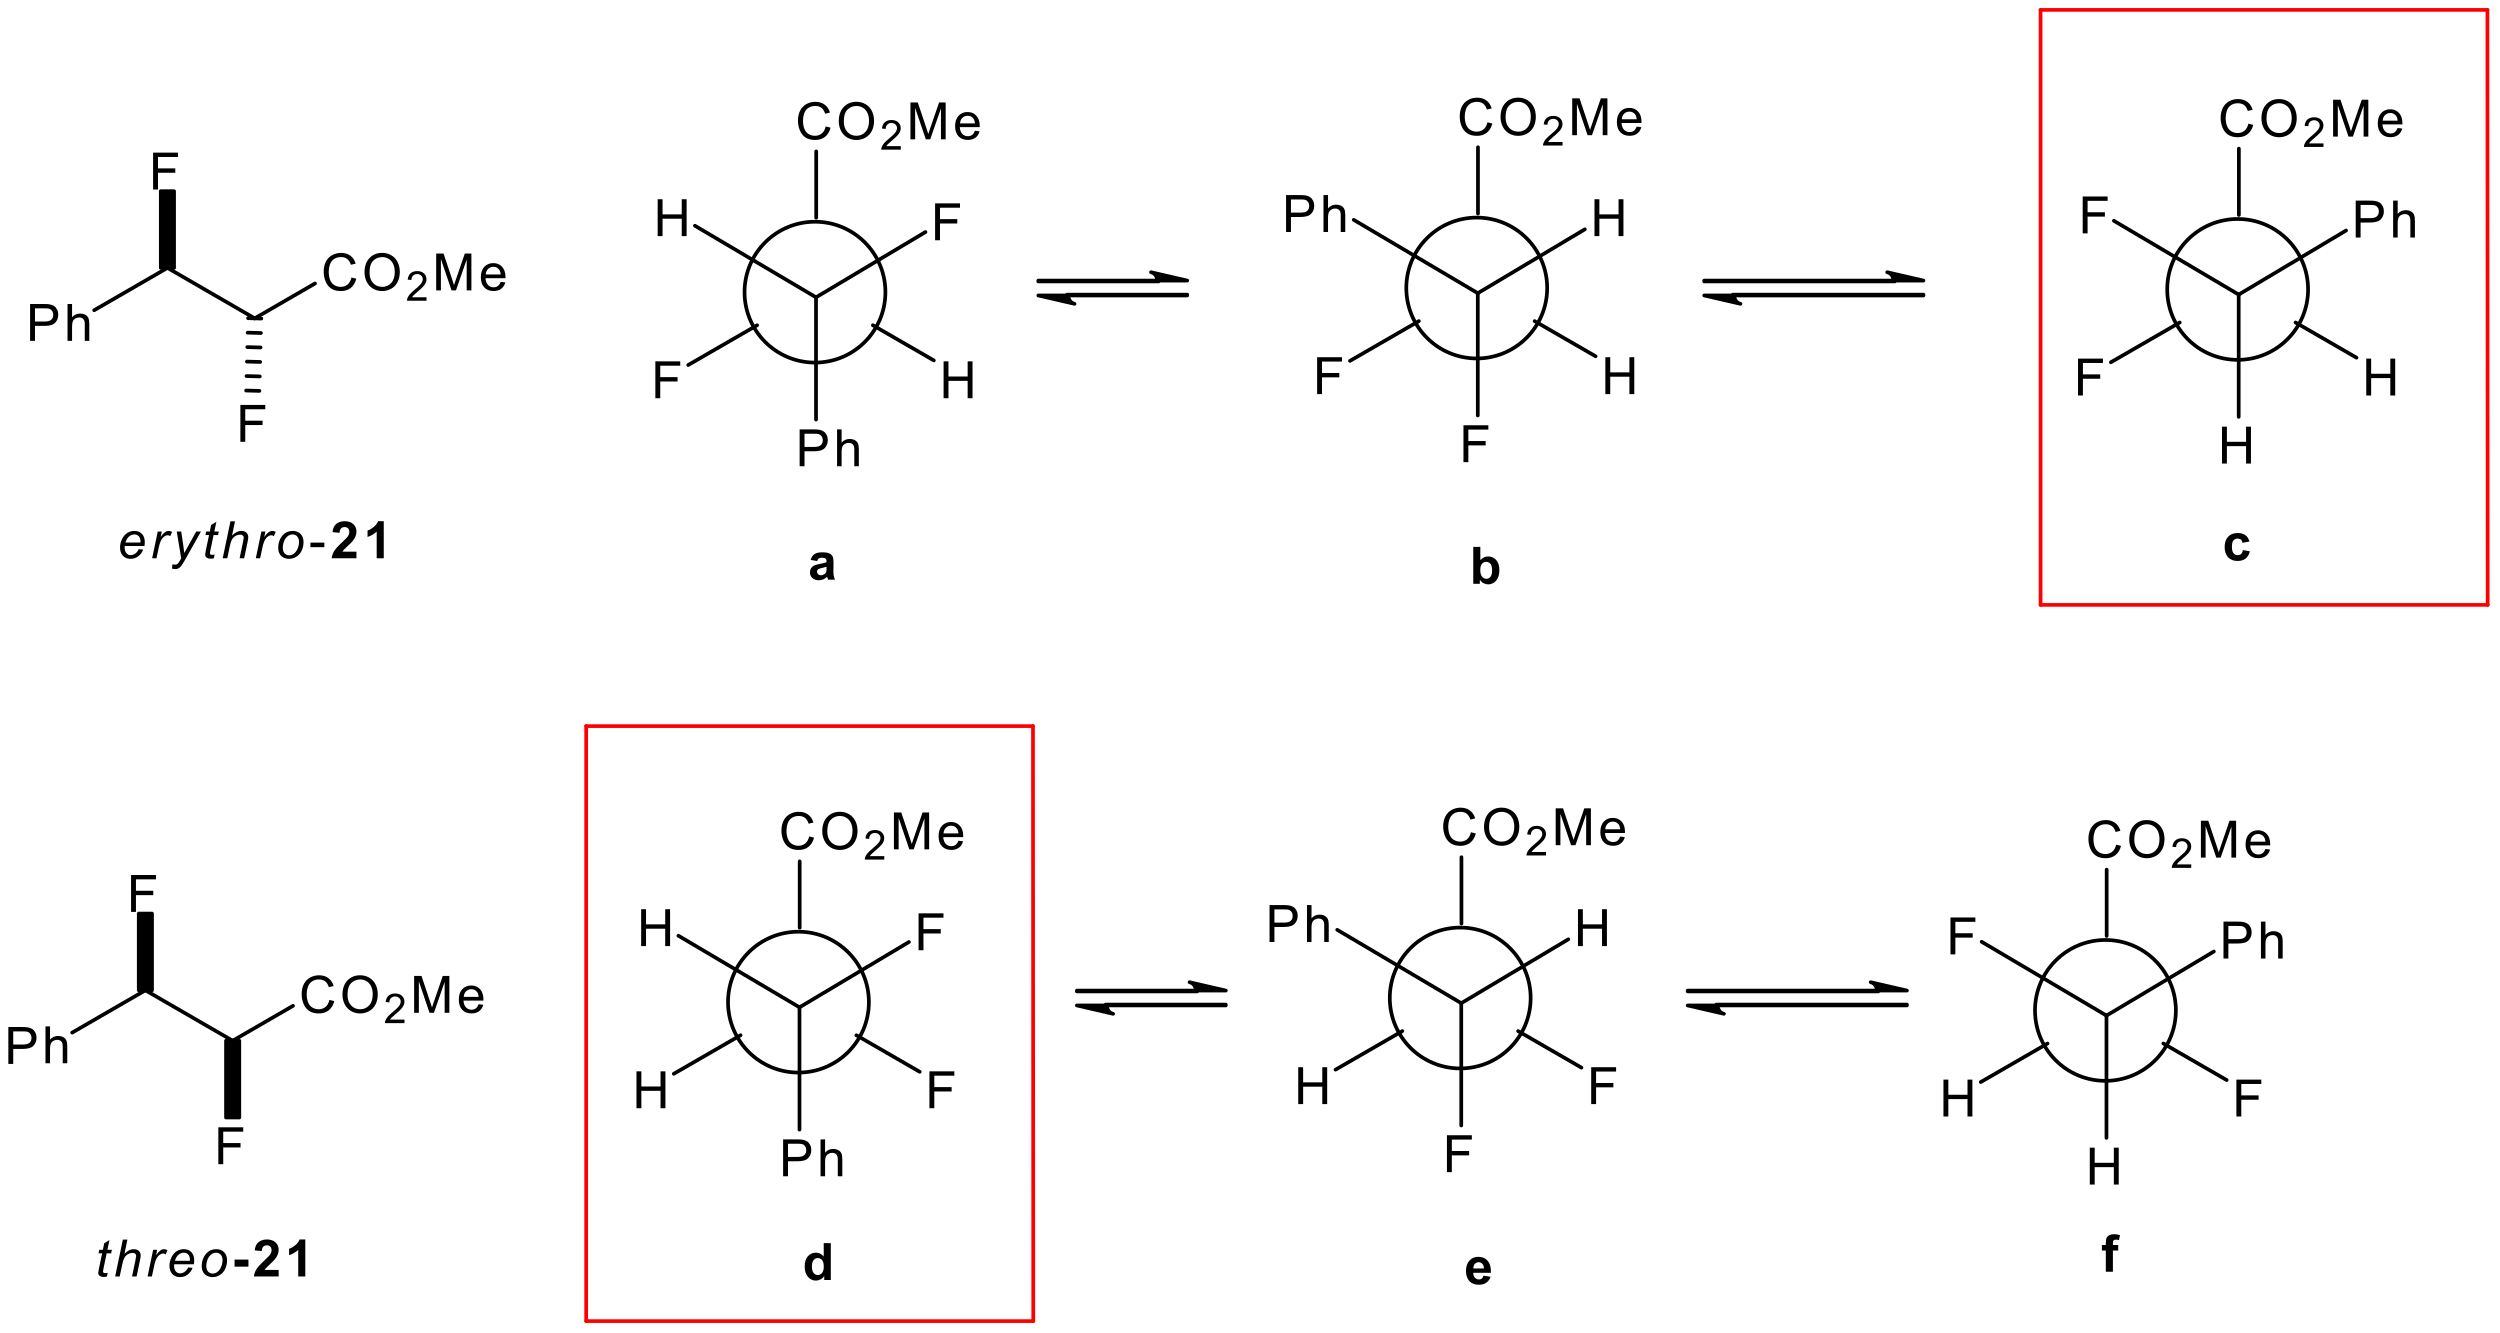 <?xml version="1.0" encoding="UTF-8"?>
<!DOCTYPE svg PUBLIC '-//W3C//DTD SVG 1.0//EN'
          'http://www.w3.org/TR/2001/REC-SVG-20010904/DTD/svg10.dtd'>
<svg stroke-dasharray="none" shape-rendering="auto" xmlns="http://www.w3.org/2000/svg" font-family="'Dialog'" text-rendering="auto" width="829" fill-opacity="1" color-interpolation="auto" color-rendering="auto" preserveAspectRatio="xMidYMid meet" font-size="12px" viewBox="0 0 829 442" fill="black" xmlns:xlink="http://www.w3.org/1999/xlink" stroke="black" image-rendering="auto" stroke-miterlimit="10" stroke-linecap="square" stroke-linejoin="miter" font-style="normal" stroke-width="1" height="442" stroke-dashoffset="0" font-weight="normal" stroke-opacity="1"
><!--Generated by the Batik Graphics2D SVG Generator--><defs id="genericDefs"
  /><g
  ><defs id="defs1"
    ><clipPath clipPathUnits="userSpaceOnUse" id="clipPath1"
      ><path d="M1.144 0.648 L311.708 0.648 L311.708 166.152 L1.144 166.152 L1.144 0.648 Z"
      /></clipPath
      ><clipPath clipPathUnits="userSpaceOnUse" id="clipPath2"
      ><path d="M91.644 40.095 L91.644 200.997 L393.573 200.997 L393.573 40.095 Z"
      /></clipPath
    ></defs
    ><g transform="scale(2.667,2.667) translate(-1.144,-0.648) matrix(1.029,0,0,1.029,-93.121,-40.593)"
    ><path d="M92.617 168.634 L92.617 164.175 L94.3 164.175 Q94.744 164.175 94.977 164.217 Q95.306 164.272 95.527 164.426 Q95.75 164.578 95.886 164.856 Q96.022 165.132 96.022 165.464 Q96.022 166.032 95.659 166.428 Q95.298 166.821 94.351 166.821 L93.207 166.821 L93.207 168.634 L92.617 168.634 ZM93.207 166.294 L94.361 166.294 Q94.933 166.294 95.172 166.081 Q95.413 165.868 95.413 165.483 Q95.413 165.203 95.271 165.004 Q95.129 164.803 94.898 164.74 Q94.75 164.7 94.349 164.7 L93.207 164.7 L93.207 166.294 Z" stroke="none" clip-path="url(#clipPath2)"
    /></g
    ><g transform="matrix(2.743,0,0,2.743,-251.375,-109.978)"
    ><path d="M97.142 168.634 L97.142 164.175 L97.69 164.175 L97.69 165.775 Q98.073 165.331 98.657 165.331 Q99.016 165.331 99.28 165.473 Q99.546 165.613 99.659 165.862 Q99.773 166.112 99.773 166.586 L99.773 168.634 L99.225 168.634 L99.225 166.586 Q99.225 166.176 99.047 165.99 Q98.87 165.801 98.544 165.801 Q98.3 165.801 98.085 165.929 Q97.873 166.055 97.781 166.272 Q97.69 166.487 97.69 166.866 L97.69 168.634 L97.142 168.634 Z" stroke="none" clip-path="url(#clipPath2)"
    /></g
    ><g transform="matrix(2.743,0,0,2.743,-251.375,-109.978)"
    ><path d="M131.463 160.969 L132.053 161.117 Q131.868 161.845 131.386 162.228 Q130.903 162.61 130.207 162.61 Q129.485 162.61 129.033 162.316 Q128.583 162.022 128.346 161.466 Q128.11 160.908 128.11 160.269 Q128.11 159.572 128.376 159.055 Q128.644 158.536 129.135 158.266 Q129.625 157.996 130.215 157.996 Q130.885 157.996 131.341 158.337 Q131.797 158.678 131.978 159.296 L131.396 159.432 Q131.242 158.945 130.946 158.724 Q130.651 158.501 130.203 158.501 Q129.69 158.501 129.343 158.749 Q128.999 158.994 128.859 159.41 Q128.719 159.825 128.719 160.265 Q128.719 160.835 128.885 161.259 Q129.051 161.683 129.4 161.894 Q129.751 162.103 130.159 162.103 Q130.654 162.103 130.996 161.817 Q131.341 161.531 131.463 160.969 Z" stroke="none" clip-path="url(#clipPath2)"
    /></g
    ><g transform="matrix(2.743,0,0,2.743,-251.375,-109.978)"
    ><path d="M133.045 160.361 Q133.045 159.249 133.641 158.623 Q134.237 157.994 135.18 157.994 Q135.797 157.994 136.292 158.29 Q136.788 158.584 137.048 159.112 Q137.31 159.639 137.31 160.308 Q137.31 160.987 137.036 161.523 Q136.762 162.058 136.259 162.334 Q135.758 162.61 135.176 162.61 Q134.548 162.61 134.051 162.306 Q133.556 161.999 133.3 161.474 Q133.045 160.947 133.045 160.361 ZM133.653 160.369 Q133.653 161.176 134.085 161.64 Q134.519 162.103 135.174 162.103 Q135.839 162.103 136.269 161.634 Q136.701 161.166 136.701 160.306 Q136.701 159.76 136.517 159.355 Q136.332 158.949 135.977 158.726 Q135.624 158.501 135.182 158.501 Q134.556 158.501 134.103 158.933 Q133.653 159.363 133.653 160.369 Z" stroke="none" clip-path="url(#clipPath2)"
    /></g
    ><g transform="matrix(2.743,0,0,2.743,-251.375,-109.978)"
    ><path d="M140.541 163.357 L140.541 163.779 L138.182 163.779 Q138.177 163.62 138.234 163.474 Q138.323 163.234 138.521 163 Q138.721 162.766 139.095 162.46 Q139.676 161.983 139.881 161.704 Q140.085 161.425 140.085 161.176 Q140.085 160.917 139.899 160.738 Q139.714 160.558 139.413 160.558 Q139.097 160.558 138.907 160.748 Q138.717 160.938 138.716 161.274 L138.265 161.228 Q138.312 160.724 138.613 160.461 Q138.915 160.196 139.423 160.196 Q139.937 160.196 140.236 160.482 Q140.536 160.766 140.536 161.186 Q140.536 161.4 140.448 161.608 Q140.361 161.814 140.156 162.043 Q139.954 162.272 139.482 162.671 Q139.087 163.002 138.975 163.12 Q138.863 163.238 138.79 163.357 L140.541 163.357 Z" stroke="none" clip-path="url(#clipPath2)"
    /></g
    ><g transform="matrix(2.743,0,0,2.743,-251.375,-109.978)"
    ><path d="M141.708 162.533 L141.708 158.073 L142.596 158.073 L143.653 161.231 Q143.799 161.671 143.866 161.89 Q143.941 161.647 144.103 161.176 L145.17 158.073 L145.965 158.073 L145.965 162.533 L145.395 162.533 L145.395 158.799 L144.099 162.533 L143.568 162.533 L142.278 158.736 L142.278 162.533 L141.708 162.533 Z" stroke="none" clip-path="url(#clipPath2)"
    /></g
    ><g transform="matrix(2.743,0,0,2.743,-251.375,-109.978)"
    ><path d="M149.5 161.492 L150.066 161.561 Q149.932 162.058 149.569 162.332 Q149.208 162.606 148.646 162.606 Q147.936 162.606 147.52 162.17 Q147.107 161.732 147.107 160.945 Q147.107 160.13 147.527 159.679 Q147.946 159.229 148.616 159.229 Q149.262 159.229 149.672 159.671 Q150.084 160.111 150.084 160.91 Q150.084 160.959 150.082 161.056 L147.673 161.056 Q147.703 161.59 147.973 161.874 Q148.244 162.155 148.648 162.155 Q148.95 162.155 149.163 161.997 Q149.376 161.839 149.5 161.492 ZM147.703 160.606 L149.506 160.606 Q149.469 160.198 149.299 159.996 Q149.037 159.679 148.622 159.679 Q148.244 159.679 147.987 159.933 Q147.729 160.184 147.703 160.606 Z" stroke="none" clip-path="url(#clipPath2)"
    /></g
    ><g transform="matrix(2.743,0,0,2.743,-251.375,-109.978)"
    ><path d="M107.487 150.333 L107.487 145.874 L110.496 145.874 L110.496 146.399 L108.077 146.399 L108.077 147.78 L110.17 147.78 L110.17 148.308 L108.077 148.308 L108.077 150.333 L107.487 150.333 Z" stroke="none" clip-path="url(#clipPath2)"
    /></g
    ><g transform="matrix(2.743,0,0,2.743,-251.375,-109.978)"
    ><path d="M118.038 180.833 L118.038 176.374 L121.047 176.374 L121.047 176.899 L118.628 176.899 L118.628 178.28 L120.721 178.28 L120.721 178.808 L118.628 178.808 L118.628 180.833 L118.038 180.833 Z" stroke="none" clip-path="url(#clipPath2)"
    /></g
    ><g transform="matrix(2.743,0,0,2.743,-251.375,-109.978)"
    ><path d="M95.281 81.305 L95.281 76.845 L96.964 76.845 Q97.408 76.845 97.641 76.888 Q97.97 76.943 98.191 77.097 Q98.414 77.249 98.55 77.527 Q98.686 77.803 98.686 78.135 Q98.686 78.703 98.323 79.099 Q97.962 79.492 97.015 79.492 L95.871 79.492 L95.871 81.305 L95.281 81.305 ZM95.871 78.965 L97.025 78.965 Q97.597 78.965 97.836 78.752 Q98.077 78.539 98.077 78.153 Q98.077 77.874 97.935 77.675 Q97.793 77.474 97.562 77.411 Q97.414 77.371 97.013 77.371 L95.871 77.371 L95.871 78.965 Z" stroke="none" clip-path="url(#clipPath2)"
    /></g
    ><g transform="matrix(2.743,0,0,2.743,-251.375,-109.978)"
    ><path d="M99.806 81.305 L99.806 76.845 L100.354 76.845 L100.354 78.445 Q100.737 78.001 101.321 78.001 Q101.68 78.001 101.944 78.143 Q102.21 78.283 102.323 78.533 Q102.437 78.782 102.437 79.257 L102.437 81.305 L101.889 81.305 L101.889 79.257 Q101.889 78.847 101.711 78.66 Q101.534 78.472 101.208 78.472 Q100.964 78.472 100.749 78.6 Q100.537 78.725 100.445 78.942 Q100.354 79.157 100.354 79.537 L100.354 81.305 L99.806 81.305 Z" stroke="none" clip-path="url(#clipPath2)"
    /></g
    ><g transform="matrix(2.743,0,0,2.743,-251.375,-109.978)"
    ><path d="M134.127 73.64 L134.717 73.788 Q134.532 74.516 134.05 74.899 Q133.567 75.281 132.871 75.281 Q132.149 75.281 131.697 74.986 Q131.247 74.692 131.01 74.137 Q130.774 73.579 130.774 72.94 Q130.774 72.243 131.04 71.725 Q131.308 71.206 131.798 70.936 Q132.289 70.667 132.879 70.667 Q133.549 70.667 134.005 71.007 Q134.461 71.348 134.642 71.967 L134.06 72.103 Q133.906 71.616 133.609 71.395 Q133.315 71.172 132.867 71.172 Q132.354 71.172 132.007 71.419 Q131.663 71.665 131.523 72.08 Q131.383 72.496 131.383 72.936 Q131.383 73.506 131.549 73.93 Q131.715 74.354 132.064 74.565 Q132.415 74.773 132.823 74.773 Q133.317 74.773 133.66 74.487 Q134.005 74.202 134.127 73.64 Z" stroke="none" clip-path="url(#clipPath2)"
    /></g
    ><g transform="matrix(2.743,0,0,2.743,-251.375,-109.978)"
    ><path d="M135.709 73.031 Q135.709 71.92 136.305 71.293 Q136.901 70.665 137.844 70.665 Q138.461 70.665 138.956 70.961 Q139.452 71.255 139.712 71.782 Q139.974 72.309 139.974 72.979 Q139.974 73.658 139.7 74.194 Q139.426 74.729 138.923 75.005 Q138.422 75.281 137.84 75.281 Q137.211 75.281 136.715 74.976 Q136.22 74.67 135.964 74.145 Q135.709 73.618 135.709 73.031 ZM136.317 73.04 Q136.317 73.847 136.749 74.311 Q137.183 74.773 137.838 74.773 Q138.503 74.773 138.933 74.305 Q139.365 73.837 139.365 72.977 Q139.365 72.431 139.181 72.025 Q138.996 71.62 138.641 71.397 Q138.288 71.172 137.846 71.172 Q137.22 71.172 136.767 71.604 Q136.317 72.034 136.317 73.04 Z" stroke="none" clip-path="url(#clipPath2)"
    /></g
    ><g transform="matrix(2.743,0,0,2.743,-251.375,-109.978)"
    ><path d="M143.205 76.028 L143.205 76.449 L140.846 76.449 Q140.841 76.29 140.898 76.144 Q140.987 75.904 141.185 75.671 Q141.385 75.437 141.759 75.13 Q142.34 74.653 142.545 74.374 Q142.749 74.095 142.749 73.847 Q142.749 73.588 142.562 73.409 Q142.377 73.229 142.077 73.229 Q141.761 73.229 141.571 73.419 Q141.381 73.609 141.38 73.944 L140.929 73.899 Q140.976 73.394 141.278 73.132 Q141.579 72.867 142.087 72.867 Q142.601 72.867 142.9 73.153 Q143.2 73.437 143.2 73.857 Q143.2 74.071 143.113 74.279 Q143.025 74.485 142.82 74.713 Q142.618 74.942 142.145 75.341 Q141.751 75.672 141.639 75.791 Q141.527 75.909 141.454 76.028 L143.205 76.028 Z" stroke="none" clip-path="url(#clipPath2)"
    /></g
    ><g transform="matrix(2.743,0,0,2.743,-251.375,-109.978)"
    ><path d="M144.372 75.203 L144.372 70.744 L145.261 70.744 L146.317 73.901 Q146.463 74.341 146.53 74.561 Q146.605 74.317 146.767 73.847 L147.834 70.744 L148.629 70.744 L148.629 75.203 L148.059 75.203 L148.059 71.47 L146.763 75.203 L146.232 75.203 L144.942 71.407 L144.942 75.203 L144.372 75.203 Z" stroke="none" clip-path="url(#clipPath2)"
    /></g
    ><g transform="matrix(2.743,0,0,2.743,-251.375,-109.978)"
    ><path d="M152.164 74.163 L152.73 74.232 Q152.596 74.729 152.233 75.003 Q151.872 75.276 151.31 75.276 Q150.6 75.276 150.185 74.84 Q149.771 74.402 149.771 73.615 Q149.771 72.8 150.191 72.35 Q150.61 71.9 151.28 71.9 Q151.927 71.9 152.336 72.342 Q152.748 72.782 152.748 73.581 Q152.748 73.63 152.746 73.727 L150.337 73.727 Q150.367 74.26 150.637 74.544 Q150.909 74.826 151.312 74.826 Q151.614 74.826 151.827 74.668 Q152.04 74.51 152.164 74.163 ZM150.367 73.277 L152.17 73.277 Q152.133 72.869 151.963 72.666 Q151.701 72.35 151.286 72.35 Q150.909 72.35 150.651 72.603 Q150.393 72.855 150.367 73.277 Z" stroke="none" clip-path="url(#clipPath2)"
    /></g
    ><g transform="matrix(2.743,0,0,2.743,-251.375,-109.978)"
    ><path d="M110.151 63.004 L110.151 58.545 L113.16 58.545 L113.16 59.07 L110.741 59.07 L110.741 60.451 L112.834 60.451 L112.834 60.978 L110.741 60.978 L110.741 63.004 L110.151 63.004 Z" stroke="none" clip-path="url(#clipPath2)"
    /></g
    ><g transform="matrix(2.743,0,0,2.743,-251.375,-109.978)"
    ><path d="M120.702 93.504 L120.702 89.045 L123.711 89.045 L123.711 89.57 L121.292 89.57 L121.292 90.951 L123.385 90.951 L123.385 91.478 L121.292 91.478 L121.292 93.504 L120.702 93.504 Z" stroke="none" clip-path="url(#clipPath2)"
    /></g
    ><g transform="matrix(2.743,0,0,2.743,-251.375,-109.978)"
    ><path d="M170.869 88.238 L170.869 83.778 L173.878 83.778 L173.878 84.304 L171.459 84.304 L171.459 85.685 L173.552 85.685 L173.552 86.212 L171.459 86.212 L171.459 88.238 L170.869 88.238 Z" stroke="none" clip-path="url(#clipPath2)"
    /></g
    ><g transform="matrix(2.743,0,0,2.743,-251.375,-109.978)"
    ><path d="M186.313 182.293 L186.313 177.833 L187.996 177.833 Q188.44 177.833 188.674 177.876 Q189.002 177.931 189.223 178.085 Q189.446 178.237 189.582 178.515 Q189.718 178.791 189.718 179.123 Q189.718 179.691 189.355 180.087 Q188.994 180.48 188.047 180.48 L186.903 180.48 L186.903 182.293 L186.313 182.293 ZM186.903 179.953 L188.057 179.953 Q188.629 179.953 188.868 179.74 Q189.11 179.527 189.11 179.142 Q189.11 178.862 188.968 178.663 Q188.826 178.462 188.595 178.399 Q188.447 178.359 188.045 178.359 L186.903 178.359 L186.903 179.953 Z" stroke="none" clip-path="url(#clipPath2)"
    /></g
    ><g transform="matrix(2.743,0,0,2.743,-251.375,-109.978)"
    ><path d="M190.839 182.293 L190.839 177.833 L191.386 177.833 L191.386 179.434 Q191.77 178.989 192.354 178.989 Q192.713 178.989 192.976 179.131 Q193.242 179.271 193.356 179.521 Q193.469 179.77 193.469 180.245 L193.469 182.293 L192.922 182.293 L192.922 180.245 Q192.922 179.835 192.743 179.649 Q192.567 179.46 192.24 179.46 Q191.997 179.46 191.782 179.588 Q191.569 179.713 191.478 179.93 Q191.386 180.145 191.386 180.525 L191.386 182.293 L190.839 182.293 Z" stroke="none" clip-path="url(#clipPath2)"
    /></g
    ><g transform="matrix(2.743,0,0,2.743,-251.375,-109.978)"
    ><path d="M202.688 154.968 L202.688 150.508 L205.698 150.508 L205.698 151.033 L203.279 151.033 L203.279 152.414 L205.371 152.414 L205.371 152.942 L203.279 152.942 L203.279 154.968 L202.688 154.968 Z" stroke="none" clip-path="url(#clipPath2)"
    /></g
    ><g transform="matrix(2.743,0,0,2.743,-251.375,-109.978)"
    ><path d="M169.151 154.468 L169.151 150.008 L169.741 150.008 L169.741 151.839 L172.059 151.839 L172.059 150.008 L172.649 150.008 L172.649 154.468 L172.059 154.468 L172.059 152.365 L169.741 152.365 L169.741 154.468 L169.151 154.468 Z" stroke="none" clip-path="url(#clipPath2)"
    /></g
    ><g transform="matrix(2.743,0,0,2.743,-251.375,-109.978)"
    ><path d="M188.31 96.464 L188.31 92.004 L189.994 92.004 Q190.438 92.004 190.671 92.047 Q191 92.102 191.221 92.256 Q191.444 92.408 191.58 92.686 Q191.715 92.961 191.715 93.294 Q191.715 93.862 191.352 94.257 Q190.991 94.651 190.044 94.651 L188.901 94.651 L188.901 96.464 L188.31 96.464 ZM188.901 94.123 L190.054 94.123 Q190.626 94.123 190.866 93.91 Q191.107 93.698 191.107 93.312 Q191.107 93.032 190.965 92.834 Q190.823 92.633 190.592 92.57 Q190.444 92.529 190.042 92.529 L188.901 92.529 L188.901 94.123 Z" stroke="none" clip-path="url(#clipPath2)"
    /></g
    ><g transform="matrix(2.743,0,0,2.743,-251.375,-109.978)"
    ><path d="M192.836 96.464 L192.836 92.004 L193.384 92.004 L193.384 93.604 Q193.767 93.16 194.351 93.16 Q194.71 93.16 194.974 93.302 Q195.239 93.442 195.353 93.691 Q195.466 93.941 195.466 94.415 L195.466 96.464 L194.919 96.464 L194.919 94.415 Q194.919 94.006 194.74 93.819 Q194.564 93.631 194.238 93.631 Q193.994 93.631 193.779 93.758 Q193.566 93.884 193.475 94.101 Q193.384 94.316 193.384 94.695 L193.384 96.464 L192.836 96.464 Z" stroke="none" clip-path="url(#clipPath2)"
    /></g
    ><g transform="matrix(2.743,0,0,2.743,-251.375,-109.978)"
    ><path d="M204.686 69.138 L204.686 64.679 L207.695 64.679 L207.695 65.204 L205.276 65.204 L205.276 66.585 L207.369 66.585 L207.369 67.112 L205.276 67.112 L205.276 69.138 L204.686 69.138 Z" stroke="none" clip-path="url(#clipPath2)"
    /></g
    ><g transform="matrix(2.743,0,0,2.743,-251.375,-109.978)"
    ><path d="M171.148 68.638 L171.148 64.179 L171.738 64.179 L171.738 66.01 L174.056 66.01 L174.056 64.179 L174.646 64.179 L174.646 68.638 L174.056 68.638 L174.056 66.535 L171.738 66.535 L171.738 68.638 L171.148 68.638 Z" stroke="none" clip-path="url(#clipPath2)"
    /></g
    ><g transform="matrix(2.743,0,0,2.743,-251.375,-109.978)"
    ><path d="M189.463 141.205 L190.053 141.353 Q189.868 142.081 189.386 142.464 Q188.903 142.845 188.207 142.845 Q187.485 142.845 187.033 142.551 Q186.583 142.257 186.346 141.702 Q186.11 141.144 186.11 140.505 Q186.11 139.808 186.376 139.29 Q186.644 138.771 187.135 138.501 Q187.625 138.232 188.215 138.232 Q188.885 138.232 189.341 138.572 Q189.797 138.913 189.978 139.532 L189.396 139.668 Q189.242 139.181 188.946 138.96 Q188.651 138.737 188.203 138.737 Q187.69 138.737 187.343 138.984 Q186.999 139.23 186.859 139.645 Q186.719 140.061 186.719 140.501 Q186.719 141.071 186.885 141.495 Q187.051 141.919 187.4 142.13 Q187.751 142.339 188.159 142.339 Q188.654 142.339 188.996 142.053 Q189.341 141.767 189.463 141.205 Z" stroke="none" clip-path="url(#clipPath2)"
    /></g
    ><g transform="matrix(2.743,0,0,2.743,-251.375,-109.978)"
    ><path d="M191.045 140.596 Q191.045 139.485 191.641 138.858 Q192.237 138.23 193.18 138.23 Q193.797 138.23 194.292 138.526 Q194.788 138.82 195.048 139.347 Q195.31 139.875 195.31 140.544 Q195.31 141.223 195.036 141.758 Q194.762 142.294 194.259 142.57 Q193.758 142.845 193.176 142.845 Q192.548 142.845 192.051 142.541 Q191.556 142.235 191.3 141.71 Q191.045 141.183 191.045 140.596 ZM191.653 140.605 Q191.653 141.412 192.085 141.876 Q192.519 142.339 193.174 142.339 Q193.839 142.339 194.269 141.87 Q194.701 141.401 194.701 140.542 Q194.701 139.996 194.517 139.59 Q194.332 139.185 193.977 138.962 Q193.624 138.737 193.182 138.737 Q192.556 138.737 192.103 139.169 Q191.653 139.599 191.653 140.605 Z" stroke="none" clip-path="url(#clipPath2)"
    /></g
    ><g transform="matrix(2.743,0,0,2.743,-251.375,-109.978)"
    ><path d="M198.541 143.593 L198.541 144.014 L196.182 144.014 Q196.177 143.855 196.234 143.709 Q196.323 143.469 196.521 143.236 Q196.721 143.002 197.095 142.695 Q197.676 142.218 197.881 141.939 Q198.085 141.66 198.085 141.412 Q198.085 141.153 197.899 140.974 Q197.714 140.794 197.413 140.794 Q197.097 140.794 196.907 140.984 Q196.717 141.174 196.716 141.509 L196.265 141.464 Q196.312 140.959 196.613 140.697 Q196.915 140.432 197.423 140.432 Q197.937 140.432 198.236 140.718 Q198.536 141.002 198.536 141.422 Q198.536 141.636 198.448 141.844 Q198.361 142.05 198.156 142.278 Q197.954 142.507 197.482 142.906 Q197.087 143.237 196.975 143.356 Q196.863 143.474 196.79 143.593 L198.541 143.593 Z" stroke="none" clip-path="url(#clipPath2)"
    /></g
    ><g transform="matrix(2.743,0,0,2.743,-251.375,-109.978)"
    ><path d="M199.708 142.768 L199.708 138.309 L200.596 138.309 L201.653 141.466 Q201.799 141.906 201.866 142.125 Q201.941 141.882 202.103 141.412 L203.17 138.309 L203.965 138.309 L203.965 142.768 L203.395 142.768 L203.395 139.035 L202.099 142.768 L201.568 142.768 L200.278 138.972 L200.278 142.768 L199.708 142.768 Z" stroke="none" clip-path="url(#clipPath2)"
    /></g
    ><g transform="matrix(2.743,0,0,2.743,-251.375,-109.978)"
    ><path d="M207.5 141.728 L208.066 141.797 Q207.932 142.294 207.569 142.568 Q207.208 142.841 206.646 142.841 Q205.936 142.841 205.52 142.405 Q205.107 141.967 205.107 141.18 Q205.107 140.365 205.527 139.915 Q205.946 139.465 206.616 139.465 Q207.262 139.465 207.672 139.907 Q208.084 140.347 208.084 141.146 Q208.084 141.195 208.082 141.292 L205.673 141.292 Q205.703 141.825 205.973 142.109 Q206.244 142.391 206.648 142.391 Q206.95 142.391 207.163 142.233 Q207.376 142.075 207.5 141.728 ZM205.703 140.842 L207.506 140.842 Q207.469 140.434 207.299 140.231 Q207.037 139.915 206.622 139.915 Q206.244 139.915 205.987 140.168 Q205.729 140.42 205.703 140.842 Z" stroke="none" clip-path="url(#clipPath2)"
    /></g
    ><g transform="matrix(2.743,0,0,2.743,-251.375,-109.978)"
    ><path d="M191.46 55.376 L192.05 55.524 Q191.866 56.252 191.383 56.635 Q190.9 57.016 190.205 57.016 Q189.483 57.016 189.03 56.722 Q188.58 56.428 188.343 55.872 Q188.108 55.315 188.108 54.676 Q188.108 53.978 188.373 53.461 Q188.641 52.942 189.132 52.672 Q189.623 52.403 190.213 52.403 Q190.882 52.403 191.338 52.743 Q191.795 53.084 191.975 53.702 L191.393 53.838 Q191.239 53.352 190.943 53.13 Q190.649 52.907 190.201 52.907 Q189.688 52.907 189.341 53.155 Q188.996 53.4 188.856 53.816 Q188.716 54.232 188.716 54.672 Q188.716 55.242 188.882 55.666 Q189.049 56.089 189.398 56.3 Q189.748 56.509 190.156 56.509 Q190.651 56.509 190.994 56.223 Q191.338 55.937 191.46 55.376 Z" stroke="none" clip-path="url(#clipPath2)"
    /></g
    ><g transform="matrix(2.743,0,0,2.743,-251.375,-109.978)"
    ><path d="M193.042 54.767 Q193.042 53.656 193.638 53.029 Q194.234 52.4 195.178 52.4 Q195.794 52.4 196.289 52.697 Q196.786 52.991 197.045 53.518 Q197.307 54.045 197.307 54.714 Q197.307 55.394 197.033 55.929 Q196.759 56.465 196.256 56.74 Q195.756 57.016 195.173 57.016 Q194.545 57.016 194.048 56.712 Q193.553 56.406 193.298 55.88 Q193.042 55.353 193.042 54.767 ZM193.65 54.775 Q193.65 55.582 194.082 56.047 Q194.516 56.509 195.172 56.509 Q195.837 56.509 196.267 56.041 Q196.698 55.572 196.698 54.712 Q196.698 54.167 196.514 53.761 Q196.329 53.356 195.975 53.133 Q195.622 52.907 195.18 52.907 Q194.553 52.907 194.101 53.339 Q193.65 53.769 193.65 54.775 Z" stroke="none" clip-path="url(#clipPath2)"
    /></g
    ><g transform="matrix(2.743,0,0,2.743,-251.375,-109.978)"
    ><path d="M200.538 57.763 L200.538 58.185 L198.179 58.185 Q198.174 58.026 198.231 57.88 Q198.32 57.64 198.518 57.406 Q198.718 57.173 199.093 56.866 Q199.673 56.389 199.878 56.11 Q200.082 55.831 200.082 55.583 Q200.082 55.323 199.896 55.145 Q199.711 54.965 199.411 54.965 Q199.094 54.965 198.905 55.154 Q198.715 55.344 198.713 55.68 L198.262 55.635 Q198.309 55.13 198.611 54.867 Q198.913 54.603 199.42 54.603 Q199.935 54.603 200.233 54.888 Q200.533 55.172 200.533 55.593 Q200.533 55.807 200.446 56.014 Q200.358 56.22 200.154 56.449 Q199.951 56.678 199.479 57.077 Q199.085 57.408 198.973 57.526 Q198.861 57.645 198.788 57.763 L200.538 57.763 Z" stroke="none" clip-path="url(#clipPath2)"
    /></g
    ><g transform="matrix(2.743,0,0,2.743,-251.375,-109.978)"
    ><path d="M201.706 56.939 L201.706 52.48 L202.594 52.48 L203.65 55.637 Q203.796 56.077 203.863 56.296 Q203.938 56.053 204.101 55.582 L205.167 52.48 L205.962 52.48 L205.962 56.939 L205.393 56.939 L205.393 53.206 L204.097 56.939 L203.565 56.939 L202.275 53.143 L202.275 56.939 L201.706 56.939 Z" stroke="none" clip-path="url(#clipPath2)"
    /></g
    ><g transform="matrix(2.743,0,0,2.743,-251.375,-109.978)"
    ><path d="M209.497 55.899 L210.063 55.968 Q209.929 56.465 209.566 56.738 Q209.205 57.012 208.643 57.012 Q207.934 57.012 207.518 56.576 Q207.104 56.138 207.104 55.351 Q207.104 54.536 207.524 54.086 Q207.944 53.636 208.613 53.636 Q209.26 53.636 209.669 54.078 Q210.081 54.518 210.081 55.317 Q210.081 55.365 210.079 55.463 L207.67 55.463 Q207.7 55.996 207.97 56.28 Q208.242 56.562 208.645 56.562 Q208.947 56.562 209.16 56.404 Q209.373 56.245 209.497 55.899 ZM207.7 55.013 L209.503 55.013 Q209.467 54.605 209.296 54.402 Q209.035 54.086 208.619 54.086 Q208.242 54.086 207.984 54.339 Q207.727 54.591 207.7 55.013 Z" stroke="none" clip-path="url(#clipPath2)"
    /></g
    ><g transform="matrix(2.743,0,0,2.743,-251.375,-109.978)"
    ><path d="M205.713 88.238 L205.713 83.778 L206.303 83.778 L206.303 85.61 L208.621 85.61 L208.621 83.778 L209.211 83.778 L209.211 88.238 L208.621 88.238 L208.621 86.135 L206.303 86.135 L206.303 88.238 L205.713 88.238 Z" stroke="none" clip-path="url(#clipPath2)"
    /></g
    ><g transform="matrix(2.743,0,0,2.743,-251.375,-109.978)"
    ><path d="M250.869 87.738 L250.869 83.278 L253.878 83.278 L253.878 83.804 L251.459 83.804 L251.459 85.185 L253.552 85.185 L253.552 85.712 L251.459 85.712 L251.459 87.738 L250.869 87.738 Z" stroke="none" clip-path="url(#clipPath2)"
    /></g
    ><g transform="matrix(2.743,0,0,2.743,-251.375,-109.978)"
    ><path d="M266.562 181.793 L266.562 177.333 L269.572 177.333 L269.572 177.859 L267.152 177.859 L267.152 179.24 L269.245 179.24 L269.245 179.767 L267.152 179.767 L267.152 181.793 L266.562 181.793 Z" stroke="none" clip-path="url(#clipPath2)"
    /></g
    ><g transform="matrix(2.743,0,0,2.743,-251.375,-109.978)"
    ><path d="M282.403 154.468 L282.403 150.008 L282.993 150.008 L282.993 151.839 L285.311 151.839 L285.311 150.008 L285.901 150.008 L285.901 154.468 L285.311 154.468 L285.311 152.365 L282.993 152.365 L282.993 154.468 L282.403 154.468 Z" stroke="none" clip-path="url(#clipPath2)"
    /></g
    ><g transform="matrix(2.743,0,0,2.743,-251.375,-109.978)"
    ><path d="M245.117 153.968 L245.117 149.508 L246.8 149.508 Q247.244 149.508 247.477 149.551 Q247.806 149.605 248.027 149.76 Q248.25 149.912 248.386 150.19 Q248.522 150.465 248.522 150.798 Q248.522 151.366 248.159 151.761 Q247.798 152.155 246.851 152.155 L245.707 152.155 L245.707 153.968 L245.117 153.968 ZM245.707 151.627 L246.861 151.627 Q247.433 151.627 247.672 151.414 Q247.913 151.201 247.913 150.816 Q247.913 150.536 247.771 150.338 Q247.629 150.137 247.398 150.074 Q247.25 150.033 246.849 150.033 L245.707 150.033 L245.707 151.627 Z" stroke="none" clip-path="url(#clipPath2)"
    /></g
    ><g transform="matrix(2.743,0,0,2.743,-251.375,-109.978)"
    ><path d="M249.642 153.968 L249.642 149.508 L250.19 149.508 L250.19 151.108 Q250.573 150.664 251.157 150.664 Q251.516 150.664 251.78 150.806 Q252.046 150.946 252.159 151.195 Q252.273 151.445 252.273 151.919 L252.273 153.968 L251.725 153.968 L251.725 151.919 Q251.725 151.51 251.547 151.323 Q251.37 151.135 251.044 151.135 Q250.8 151.135 250.585 151.262 Q250.373 151.388 250.281 151.605 Q250.19 151.82 250.19 152.199 L250.19 153.968 L249.642 153.968 Z" stroke="none" clip-path="url(#clipPath2)"
    /></g
    ><g transform="matrix(2.743,0,0,2.743,-251.375,-109.978)"
    ><path d="M268.56 95.964 L268.56 91.504 L271.569 91.504 L271.569 92.029 L269.15 92.029 L269.15 93.41 L271.243 93.41 L271.243 93.938 L269.15 93.938 L269.15 95.964 L268.56 95.964 Z" stroke="none" clip-path="url(#clipPath2)"
    /></g
    ><g transform="matrix(2.743,0,0,2.743,-251.375,-109.978)"
    ><path d="M284.4 68.638 L284.4 64.179 L284.99 64.179 L284.99 66.01 L287.308 66.01 L287.308 64.179 L287.899 64.179 L287.899 68.638 L287.308 68.638 L287.308 66.535 L284.99 66.535 L284.99 68.638 L284.4 68.638 Z" stroke="none" clip-path="url(#clipPath2)"
    /></g
    ><g transform="matrix(2.743,0,0,2.743,-251.375,-109.978)"
    ><path d="M247.114 68.138 L247.114 63.679 L248.797 63.679 Q249.241 63.679 249.475 63.721 Q249.803 63.776 250.024 63.93 Q250.247 64.082 250.383 64.36 Q250.519 64.636 250.519 64.969 Q250.519 65.536 250.156 65.932 Q249.795 66.325 248.848 66.325 L247.704 66.325 L247.704 68.138 L247.114 68.138 ZM247.704 65.798 L248.858 65.798 Q249.43 65.798 249.669 65.585 Q249.911 65.372 249.911 64.987 Q249.911 64.707 249.769 64.508 Q249.627 64.307 249.395 64.245 Q249.248 64.204 248.846 64.204 L247.704 64.204 L247.704 65.798 Z" stroke="none" clip-path="url(#clipPath2)"
    /></g
    ><g transform="matrix(2.743,0,0,2.743,-251.375,-109.978)"
    ><path d="M251.64 68.138 L251.64 63.679 L252.187 63.679 L252.187 65.279 Q252.571 64.835 253.155 64.835 Q253.513 64.835 253.777 64.977 Q254.043 65.117 254.156 65.366 Q254.27 65.615 254.27 66.09 L254.27 68.138 L253.722 68.138 L253.722 66.09 Q253.722 65.68 253.544 65.494 Q253.368 65.305 253.041 65.305 Q252.798 65.305 252.583 65.433 Q252.37 65.559 252.279 65.776 Q252.187 65.991 252.187 66.37 L252.187 68.138 L251.64 68.138 Z" stroke="none" clip-path="url(#clipPath2)"
    /></g
    ><g transform="matrix(2.743,0,0,2.743,-251.375,-109.978)"
    ><path d="M269.463 140.705 L270.053 140.853 Q269.868 141.581 269.386 141.964 Q268.903 142.345 268.207 142.345 Q267.485 142.345 267.033 142.051 Q266.583 141.757 266.346 141.202 Q266.11 140.644 266.11 140.005 Q266.11 139.308 266.376 138.79 Q266.644 138.271 267.135 138.001 Q267.625 137.732 268.216 137.732 Q268.885 137.732 269.341 138.072 Q269.797 138.413 269.978 139.032 L269.396 139.168 Q269.242 138.681 268.945 138.46 Q268.651 138.237 268.203 138.237 Q267.69 138.237 267.343 138.484 Q266.999 138.73 266.859 139.145 Q266.719 139.561 266.719 140.001 Q266.719 140.571 266.885 140.995 Q267.051 141.419 267.4 141.63 Q267.751 141.839 268.159 141.839 Q268.654 141.839 268.996 141.553 Q269.341 141.267 269.463 140.705 Z" stroke="none" clip-path="url(#clipPath2)"
    /></g
    ><g transform="matrix(2.743,0,0,2.743,-251.375,-109.978)"
    ><path d="M271.045 140.096 Q271.045 138.985 271.641 138.358 Q272.237 137.73 273.18 137.73 Q273.797 137.73 274.292 138.026 Q274.788 138.32 275.048 138.847 Q275.31 139.375 275.31 140.044 Q275.31 140.723 275.036 141.258 Q274.762 141.794 274.259 142.07 Q273.758 142.345 273.176 142.345 Q272.548 142.345 272.051 142.041 Q271.556 141.735 271.3 141.21 Q271.045 140.683 271.045 140.096 ZM271.653 140.105 Q271.653 140.912 272.085 141.376 Q272.519 141.839 273.174 141.839 Q273.839 141.839 274.269 141.37 Q274.701 140.901 274.701 140.042 Q274.701 139.496 274.517 139.09 Q274.332 138.685 273.977 138.462 Q273.624 138.237 273.182 138.237 Q272.556 138.237 272.103 138.669 Q271.653 139.099 271.653 140.105 Z" stroke="none" clip-path="url(#clipPath2)"
    /></g
    ><g transform="matrix(2.743,0,0,2.743,-251.375,-109.978)"
    ><path d="M278.541 143.093 L278.541 143.514 L276.182 143.514 Q276.177 143.355 276.234 143.209 Q276.323 142.969 276.521 142.736 Q276.721 142.502 277.095 142.195 Q277.676 141.718 277.881 141.439 Q278.085 141.16 278.085 140.912 Q278.085 140.653 277.899 140.474 Q277.714 140.294 277.413 140.294 Q277.097 140.294 276.907 140.484 Q276.717 140.674 276.716 141.009 L276.265 140.964 Q276.312 140.459 276.613 140.197 Q276.915 139.932 277.423 139.932 Q277.937 139.932 278.236 140.218 Q278.536 140.502 278.536 140.922 Q278.536 141.136 278.449 141.344 Q278.361 141.55 278.156 141.778 Q277.954 142.007 277.481 142.406 Q277.087 142.737 276.975 142.856 Q276.863 142.974 276.79 143.093 L278.541 143.093 Z" stroke="none" clip-path="url(#clipPath2)"
    /></g
    ><g transform="matrix(2.743,0,0,2.743,-251.375,-109.978)"
    ><path d="M279.708 142.268 L279.708 137.809 L280.597 137.809 L281.653 140.966 Q281.799 141.406 281.866 141.625 Q281.941 141.382 282.103 140.912 L283.17 137.809 L283.965 137.809 L283.965 142.268 L283.395 142.268 L283.395 138.535 L282.099 142.268 L281.568 142.268 L280.278 138.472 L280.278 142.268 L279.708 142.268 Z" stroke="none" clip-path="url(#clipPath2)"
    /></g
    ><g transform="matrix(2.743,0,0,2.743,-251.375,-109.978)"
    ><path d="M287.5 141.228 L288.066 141.297 Q287.932 141.794 287.569 142.068 Q287.208 142.341 286.646 142.341 Q285.936 142.341 285.521 141.905 Q285.107 141.467 285.107 140.68 Q285.107 139.865 285.527 139.415 Q285.946 138.965 286.616 138.965 Q287.262 138.965 287.672 139.407 Q288.084 139.847 288.084 140.646 Q288.084 140.695 288.082 140.792 L285.673 140.792 Q285.703 141.325 285.973 141.609 Q286.245 141.891 286.648 141.891 Q286.95 141.891 287.163 141.733 Q287.376 141.575 287.5 141.228 ZM285.703 140.342 L287.506 140.342 Q287.469 139.934 287.299 139.731 Q287.037 139.415 286.622 139.415 Q286.245 139.415 285.987 139.668 Q285.729 139.92 285.703 140.342 Z" stroke="none" clip-path="url(#clipPath2)"
    /></g
    ><g transform="matrix(2.743,0,0,2.743,-251.375,-109.978)"
    ><path d="M271.46 54.876 L272.05 55.024 Q271.866 55.752 271.383 56.135 Q270.9 56.516 270.205 56.516 Q269.483 56.516 269.031 56.222 Q268.58 55.928 268.343 55.372 Q268.108 54.815 268.108 54.176 Q268.108 53.478 268.373 52.961 Q268.641 52.442 269.132 52.172 Q269.623 51.903 270.213 51.903 Q270.882 51.903 271.338 52.243 Q271.795 52.584 271.975 53.202 L271.393 53.338 Q271.239 52.852 270.943 52.63 Q270.649 52.407 270.201 52.407 Q269.688 52.407 269.341 52.655 Q268.996 52.9 268.856 53.316 Q268.716 53.732 268.716 54.172 Q268.716 54.742 268.882 55.166 Q269.049 55.589 269.398 55.8 Q269.748 56.009 270.156 56.009 Q270.651 56.009 270.994 55.723 Q271.338 55.437 271.46 54.876 Z" stroke="none" clip-path="url(#clipPath2)"
    /></g
    ><g transform="matrix(2.743,0,0,2.743,-251.375,-109.978)"
    ><path d="M273.042 54.267 Q273.042 53.156 273.638 52.529 Q274.235 51.9 275.178 51.9 Q275.794 51.9 276.289 52.197 Q276.786 52.491 277.045 53.018 Q277.307 53.545 277.307 54.214 Q277.307 54.894 277.033 55.429 Q276.759 55.965 276.256 56.24 Q275.755 56.516 275.173 56.516 Q274.545 56.516 274.048 56.212 Q273.553 55.906 273.298 55.38 Q273.042 54.853 273.042 54.267 ZM273.651 54.275 Q273.651 55.082 274.082 55.547 Q274.516 56.009 275.171 56.009 Q275.837 56.009 276.267 55.541 Q276.699 55.072 276.699 54.212 Q276.699 53.667 276.514 53.261 Q276.329 52.856 275.974 52.633 Q275.622 52.407 275.18 52.407 Q274.553 52.407 274.101 52.839 Q273.651 53.269 273.651 54.275 Z" stroke="none" clip-path="url(#clipPath2)"
    /></g
    ><g transform="matrix(2.743,0,0,2.743,-251.375,-109.978)"
    ><path d="M280.538 57.263 L280.538 57.685 L278.179 57.685 Q278.174 57.526 278.231 57.38 Q278.32 57.14 278.518 56.906 Q278.718 56.673 279.093 56.366 Q279.673 55.889 279.878 55.61 Q280.082 55.331 280.082 55.083 Q280.082 54.823 279.896 54.645 Q279.711 54.465 279.411 54.465 Q279.094 54.465 278.904 54.654 Q278.715 54.844 278.713 55.18 L278.262 55.135 Q278.309 54.63 278.611 54.367 Q278.913 54.103 279.42 54.103 Q279.935 54.103 280.233 54.388 Q280.533 54.672 280.533 55.093 Q280.533 55.307 280.446 55.514 Q280.358 55.72 280.154 55.949 Q279.951 56.178 279.479 56.577 Q279.085 56.908 278.973 57.026 Q278.861 57.145 278.788 57.263 L280.538 57.263 Z" stroke="none" clip-path="url(#clipPath2)"
    /></g
    ><g transform="matrix(2.743,0,0,2.743,-251.375,-109.978)"
    ><path d="M281.706 56.439 L281.706 51.98 L282.594 51.98 L283.651 55.137 Q283.796 55.577 283.863 55.796 Q283.938 55.553 284.101 55.082 L285.167 51.98 L285.962 51.98 L285.962 56.439 L285.393 56.439 L285.393 52.706 L284.097 56.439 L283.565 56.439 L282.276 52.643 L282.276 56.439 L281.706 56.439 Z" stroke="none" clip-path="url(#clipPath2)"
    /></g
    ><g transform="matrix(2.743,0,0,2.743,-251.375,-109.978)"
    ><path d="M289.497 55.399 L290.063 55.468 Q289.929 55.965 289.566 56.238 Q289.205 56.512 288.643 56.512 Q287.933 56.512 287.518 56.076 Q287.104 55.638 287.104 54.851 Q287.104 54.036 287.524 53.586 Q287.944 53.136 288.613 53.136 Q289.26 53.136 289.67 53.578 Q290.081 54.018 290.081 54.817 Q290.081 54.865 290.079 54.963 L287.67 54.963 Q287.7 55.496 287.97 55.78 Q288.242 56.062 288.645 56.062 Q288.947 56.062 289.161 55.904 Q289.373 55.745 289.497 55.399 ZM287.7 54.513 L289.503 54.513 Q289.467 54.105 289.296 53.902 Q289.035 53.586 288.619 53.586 Q288.242 53.586 287.984 53.839 Q287.727 54.091 287.7 54.513 Z" stroke="none" clip-path="url(#clipPath2)"
    /></g
    ><g transform="matrix(2.743,0,0,2.743,-251.375,-109.978)"
    ><path d="M285.713 87.738 L285.713 83.278 L286.303 83.278 L286.303 85.11 L288.621 85.11 L288.621 83.278 L289.211 83.278 L289.211 87.738 L288.621 87.738 L288.621 85.635 L286.303 85.635 L286.303 87.738 L285.713 87.738 Z" stroke="none" clip-path="url(#clipPath2)"
    /></g
    ><g transform="matrix(2.743,0,0,2.743,-251.375,-109.978)"
    ><path d="M168.586 174.067 L168.586 169.608 L169.176 169.608 L169.176 171.439 L171.494 171.439 L171.494 169.608 L172.084 169.608 L172.084 174.067 L171.494 174.067 L171.494 171.964 L169.176 171.964 L169.176 174.067 L168.586 174.067 Z" stroke="none" clip-path="url(#clipPath2)"
    /></g
    ><g transform="matrix(2.743,0,0,2.743,-251.375,-109.978)"
    ><path d="M204.001 174.067 L204.001 169.608 L207.011 169.608 L207.011 170.133 L204.591 170.133 L204.591 171.514 L206.684 171.514 L206.684 172.041 L204.591 172.041 L204.591 174.067 L204.001 174.067 Z" stroke="none" clip-path="url(#clipPath2)"
    /></g
    ><g transform="matrix(2.743,0,0,2.743,-251.375,-109.978)"
    ><path d="M248.586 173.567 L248.586 169.108 L249.176 169.108 L249.176 170.939 L251.494 170.939 L251.494 169.108 L252.084 169.108 L252.084 173.567 L251.494 173.567 L251.494 171.464 L249.176 171.464 L249.176 173.567 L248.586 173.567 Z" stroke="none" clip-path="url(#clipPath2)"
    /></g
    ><g transform="matrix(2.743,0,0,2.743,-251.375,-109.978)"
    ><path d="M284.001 173.567 L284.001 169.108 L287.011 169.108 L287.011 169.633 L284.591 169.633 L284.591 171.014 L286.684 171.014 L286.684 171.541 L284.591 171.541 L284.591 173.567 L284.001 173.567 Z" stroke="none" clip-path="url(#clipPath2)"
    /></g
    ><g transform="matrix(2.743,0,0,2.743,-251.375,-109.978)"
    ><path d="M326.586 175.067 L326.586 170.608 L327.176 170.608 L327.176 172.439 L329.494 172.439 L329.494 170.608 L330.084 170.608 L330.084 175.067 L329.494 175.067 L329.494 172.964 L327.176 172.964 L327.176 175.067 L326.586 175.067 Z" stroke="none" clip-path="url(#clipPath2)"
    /></g
    ><g transform="matrix(2.743,0,0,2.743,-251.375,-109.978)"
    ><path d="M344.277 183.293 L344.277 178.833 L344.867 178.833 L344.867 180.665 L347.185 180.665 L347.185 178.833 L347.775 178.833 L347.775 183.293 L347.185 183.293 L347.185 181.19 L344.867 181.19 L344.867 183.293 L344.277 183.293 Z" stroke="none" clip-path="url(#clipPath2)"
    /></g
    ><g transform="matrix(2.743,0,0,2.743,-251.375,-109.978)"
    ><path d="M360.439 155.968 L360.439 151.508 L362.123 151.508 Q362.567 151.508 362.8 151.551 Q363.128 151.605 363.349 151.76 Q363.573 151.912 363.709 152.19 Q363.844 152.465 363.844 152.798 Q363.844 153.366 363.481 153.761 Q363.12 154.155 362.173 154.155 L361.029 154.155 L361.029 155.968 L360.439 155.968 ZM361.029 153.627 L362.183 153.627 Q362.755 153.627 362.995 153.414 Q363.236 153.201 363.236 152.816 Q363.236 152.536 363.094 152.338 Q362.952 152.137 362.721 152.074 Q362.573 152.033 362.171 152.033 L361.029 152.033 L361.029 153.627 Z" stroke="none" clip-path="url(#clipPath2)"
    /></g
    ><g transform="matrix(2.743,0,0,2.743,-251.375,-109.978)"
    ><path d="M364.965 155.968 L364.965 151.508 L365.512 151.508 L365.512 153.108 Q365.896 152.664 366.48 152.664 Q366.839 152.664 367.103 152.806 Q367.368 152.946 367.482 153.195 Q367.595 153.445 367.595 153.919 L367.595 155.968 L367.048 155.968 L367.048 153.919 Q367.048 153.51 366.869 153.323 Q366.693 153.135 366.366 153.135 Q366.123 153.135 365.908 153.262 Q365.695 153.388 365.604 153.605 Q365.512 153.82 365.512 154.199 L365.512 155.968 L364.965 155.968 Z" stroke="none" clip-path="url(#clipPath2)"
    /></g
    ><g transform="matrix(2.743,0,0,2.743,-251.375,-109.978)"
    ><path d="M327.436 155.468 L327.436 151.008 L330.446 151.008 L330.446 151.533 L328.026 151.533 L328.026 152.914 L330.119 152.914 L330.119 153.442 L328.026 153.442 L328.026 155.468 L327.436 155.468 Z" stroke="none" clip-path="url(#clipPath2)"
    /></g
    ><g transform="matrix(2.743,0,0,2.743,-251.375,-109.978)"
    ><path d="M342.855 87.906 L342.855 83.446 L345.864 83.446 L345.864 83.972 L343.445 83.972 L343.445 85.353 L345.538 85.353 L345.538 85.88 L343.445 85.88 L343.445 87.906 L342.855 87.906 Z" stroke="none" clip-path="url(#clipPath2)"
    /></g
    ><g transform="matrix(2.743,0,0,2.743,-251.375,-109.978)"
    ><path d="M347.463 142.205 L348.053 142.353 Q347.868 143.081 347.386 143.464 Q346.903 143.845 346.207 143.845 Q345.485 143.845 345.033 143.551 Q344.583 143.257 344.346 142.702 Q344.11 142.144 344.11 141.505 Q344.11 140.808 344.376 140.29 Q344.644 139.771 345.135 139.501 Q345.625 139.232 346.216 139.232 Q346.885 139.232 347.341 139.572 Q347.797 139.913 347.978 140.532 L347.396 140.668 Q347.242 140.181 346.945 139.96 Q346.651 139.737 346.203 139.737 Q345.69 139.737 345.343 139.984 Q344.999 140.23 344.859 140.645 Q344.719 141.061 344.719 141.501 Q344.719 142.071 344.885 142.495 Q345.051 142.919 345.4 143.13 Q345.751 143.339 346.159 143.339 Q346.654 143.339 346.996 143.053 Q347.341 142.767 347.463 142.205 Z" stroke="none" clip-path="url(#clipPath2)"
    /></g
    ><g transform="matrix(2.743,0,0,2.743,-251.375,-109.978)"
    ><path d="M349.045 141.596 Q349.045 140.485 349.641 139.858 Q350.237 139.23 351.18 139.23 Q351.797 139.23 352.292 139.526 Q352.788 139.82 353.048 140.347 Q353.31 140.875 353.31 141.544 Q353.31 142.223 353.036 142.758 Q352.762 143.294 352.259 143.57 Q351.758 143.845 351.176 143.845 Q350.548 143.845 350.051 143.541 Q349.556 143.235 349.3 142.71 Q349.045 142.183 349.045 141.596 ZM349.653 141.605 Q349.653 142.412 350.085 142.876 Q350.519 143.339 351.174 143.339 Q351.839 143.339 352.269 142.87 Q352.701 142.401 352.701 141.542 Q352.701 140.996 352.517 140.59 Q352.332 140.185 351.977 139.962 Q351.624 139.737 351.182 139.737 Q350.556 139.737 350.103 140.169 Q349.653 140.599 349.653 141.605 Z" stroke="none" clip-path="url(#clipPath2)"
    /></g
    ><g transform="matrix(2.743,0,0,2.743,-251.375,-109.978)"
    ><path d="M356.541 144.593 L356.541 145.014 L354.182 145.014 Q354.177 144.855 354.234 144.709 Q354.323 144.469 354.521 144.236 Q354.721 144.002 355.095 143.695 Q355.676 143.218 355.881 142.939 Q356.085 142.66 356.085 142.412 Q356.085 142.153 355.899 141.974 Q355.714 141.794 355.413 141.794 Q355.097 141.794 354.907 141.984 Q354.717 142.174 354.716 142.509 L354.265 142.464 Q354.312 141.959 354.613 141.697 Q354.915 141.432 355.423 141.432 Q355.937 141.432 356.236 141.718 Q356.536 142.002 356.536 142.422 Q356.536 142.636 356.449 142.844 Q356.361 143.05 356.156 143.278 Q355.954 143.507 355.481 143.906 Q355.087 144.237 354.975 144.356 Q354.863 144.474 354.79 144.593 L356.541 144.593 Z" stroke="none" clip-path="url(#clipPath2)"
    /></g
    ><g transform="matrix(2.743,0,0,2.743,-251.375,-109.978)"
    ><path d="M357.708 143.768 L357.708 139.309 L358.597 139.309 L359.653 142.466 Q359.799 142.906 359.866 143.125 Q359.941 142.882 360.103 142.412 L361.17 139.309 L361.965 139.309 L361.965 143.768 L361.395 143.768 L361.395 140.035 L360.099 143.768 L359.568 143.768 L358.278 139.972 L358.278 143.768 L357.708 143.768 Z" stroke="none" clip-path="url(#clipPath2)"
    /></g
    ><g transform="matrix(2.743,0,0,2.743,-251.375,-109.978)"
    ><path d="M365.5 142.728 L366.066 142.797 Q365.932 143.294 365.569 143.568 Q365.208 143.841 364.646 143.841 Q363.936 143.841 363.521 143.405 Q363.107 142.967 363.107 142.18 Q363.107 141.365 363.527 140.915 Q363.946 140.465 364.616 140.465 Q365.262 140.465 365.672 140.907 Q366.084 141.347 366.084 142.146 Q366.084 142.195 366.082 142.292 L363.673 142.292 Q363.703 142.825 363.973 143.109 Q364.245 143.391 364.648 143.391 Q364.95 143.391 365.163 143.233 Q365.376 143.075 365.5 142.728 ZM363.703 141.842 L365.506 141.842 Q365.469 141.434 365.299 141.231 Q365.037 140.915 364.622 140.915 Q364.245 140.915 363.987 141.168 Q363.729 141.42 363.703 141.842 Z" stroke="none" clip-path="url(#clipPath2)"
    /></g
    ><g transform="matrix(2.743,0,0,2.743,-251.375,-109.978)"
    ><path d="M362.001 175.067 L362.001 170.608 L365.011 170.608 L365.011 171.133 L362.591 171.133 L362.591 172.514 L364.684 172.514 L364.684 173.041 L362.591 173.041 L362.591 175.067 L362.001 175.067 Z" stroke="none" clip-path="url(#clipPath2)"
    /></g
    ><g transform="matrix(2.743,0,0,2.743,-251.375,-109.978)"
    ><path d="M360.26 96.132 L360.26 91.672 L360.85 91.672 L360.85 93.503 L363.168 93.503 L363.168 91.672 L363.758 91.672 L363.758 96.132 L363.168 96.132 L363.168 94.029 L360.85 94.029 L360.85 96.132 L360.26 96.132 Z" stroke="none" clip-path="url(#clipPath2)"
    /></g
    ><g transform="matrix(2.743,0,0,2.743,-251.375,-109.978)"
    ><path d="M376.423 68.806 L376.423 64.347 L378.106 64.347 Q378.55 64.347 378.783 64.389 Q379.112 64.444 379.333 64.598 Q379.556 64.75 379.692 65.028 Q379.828 65.304 379.828 65.636 Q379.828 66.204 379.465 66.6 Q379.104 66.993 378.157 66.993 L377.013 66.993 L377.013 68.806 L376.423 68.806 ZM377.013 66.466 L378.167 66.466 Q378.739 66.466 378.978 66.253 Q379.219 66.04 379.219 65.655 Q379.219 65.375 379.077 65.176 Q378.935 64.975 378.704 64.912 Q378.556 64.872 378.154 64.872 L377.013 64.872 L377.013 66.466 Z" stroke="none" clip-path="url(#clipPath2)"
    /></g
    ><g transform="matrix(2.743,0,0,2.743,-251.375,-109.978)"
    ><path d="M380.948 68.806 L380.948 64.347 L381.496 64.347 L381.496 65.947 Q381.879 65.503 382.463 65.503 Q382.822 65.503 383.086 65.645 Q383.351 65.785 383.465 66.034 Q383.579 66.284 383.579 66.758 L383.579 68.806 L383.031 68.806 L383.031 66.758 Q383.031 66.348 382.853 66.162 Q382.676 65.973 382.35 65.973 Q382.106 65.973 381.891 66.101 Q381.678 66.227 381.587 66.444 Q381.496 66.659 381.496 67.038 L381.496 68.806 L380.948 68.806 Z" stroke="none" clip-path="url(#clipPath2)"
    /></g
    ><g transform="matrix(2.743,0,0,2.743,-251.375,-109.978)"
    ><path d="M343.419 68.306 L343.419 63.847 L346.429 63.847 L346.429 64.372 L344.01 64.372 L344.01 65.753 L346.103 65.753 L346.103 66.28 L344.01 66.28 L344.01 68.306 L343.419 68.306 Z" stroke="none" clip-path="url(#clipPath2)"
    /></g
    ><g transform="matrix(2.743,0,0,2.743,-251.375,-109.978)"
    ><path d="M363.446 55.044 L364.036 55.192 Q363.851 55.92 363.369 56.303 Q362.886 56.684 362.191 56.684 Q361.469 56.684 361.016 56.39 Q360.566 56.096 360.329 55.54 Q360.094 54.983 360.094 54.344 Q360.094 53.646 360.359 53.129 Q360.627 52.61 361.118 52.34 Q361.609 52.071 362.199 52.071 Q362.868 52.071 363.324 52.411 Q363.781 52.752 363.961 53.37 L363.379 53.506 Q363.225 53.02 362.929 52.798 Q362.635 52.575 362.187 52.575 Q361.673 52.575 361.327 52.823 Q360.982 53.068 360.842 53.484 Q360.702 53.9 360.702 54.34 Q360.702 54.91 360.868 55.334 Q361.035 55.757 361.384 55.968 Q361.734 56.177 362.142 56.177 Q362.637 56.177 362.979 55.891 Q363.324 55.605 363.446 55.044 Z" stroke="none" clip-path="url(#clipPath2)"
    /></g
    ><g transform="matrix(2.743,0,0,2.743,-251.375,-109.978)"
    ><path d="M365.028 54.435 Q365.028 53.324 365.624 52.697 Q366.221 52.069 367.163 52.069 Q367.78 52.069 368.275 52.364 Q368.772 52.659 369.031 53.186 Q369.293 53.713 369.293 54.382 Q369.293 55.062 369.019 55.597 Q368.745 56.133 368.242 56.408 Q367.741 56.684 367.159 56.684 Q366.531 56.684 366.034 56.38 Q365.539 56.074 365.284 55.548 Q365.028 55.021 365.028 54.435 ZM365.637 54.443 Q365.637 55.25 366.068 55.715 Q366.502 56.177 367.158 56.177 Q367.823 56.177 368.253 55.709 Q368.685 55.24 368.685 54.38 Q368.685 53.835 368.5 53.429 Q368.315 53.024 367.961 52.801 Q367.608 52.575 367.166 52.575 Q366.539 52.575 366.087 53.007 Q365.637 53.437 365.637 54.443 Z" stroke="none" clip-path="url(#clipPath2)"
    /></g
    ><g transform="matrix(2.743,0,0,2.743,-251.375,-109.978)"
    ><path d="M372.524 57.431 L372.524 57.853 L370.165 57.853 Q370.16 57.694 370.217 57.548 Q370.306 57.308 370.504 57.074 Q370.704 56.841 371.079 56.534 Q371.659 56.057 371.864 55.778 Q372.068 55.499 372.068 55.251 Q372.068 54.991 371.882 54.813 Q371.697 54.633 371.397 54.633 Q371.08 54.633 370.89 54.822 Q370.701 55.012 370.699 55.348 L370.248 55.303 Q370.295 54.798 370.597 54.535 Q370.899 54.271 371.406 54.271 Q371.921 54.271 372.219 54.556 Q372.519 54.84 372.519 55.261 Q372.519 55.475 372.432 55.682 Q372.344 55.888 372.14 56.117 Q371.937 56.346 371.465 56.745 Q371.071 57.076 370.959 57.194 Q370.847 57.313 370.774 57.431 L372.524 57.431 Z" stroke="none" clip-path="url(#clipPath2)"
    /></g
    ><g transform="matrix(2.743,0,0,2.743,-251.375,-109.978)"
    ><path d="M373.692 56.607 L373.692 52.148 L374.58 52.148 L375.636 55.305 Q375.782 55.745 375.849 55.964 Q375.924 55.721 376.087 55.25 L377.153 52.148 L377.948 52.148 L377.948 56.607 L377.378 56.607 L377.378 52.874 L376.083 56.607 L375.551 56.607 L374.261 52.811 L374.261 56.607 L373.692 56.607 Z" stroke="none" clip-path="url(#clipPath2)"
    /></g
    ><g transform="matrix(2.743,0,0,2.743,-251.375,-109.978)"
    ><path d="M381.483 55.567 L382.049 55.636 Q381.915 56.133 381.552 56.406 Q381.191 56.68 380.629 56.68 Q379.92 56.68 379.504 56.244 Q379.09 55.806 379.09 55.019 Q379.09 54.204 379.51 53.754 Q379.93 53.303 380.599 53.303 Q381.246 53.303 381.656 53.746 Q382.067 54.186 382.067 54.985 Q382.067 55.033 382.065 55.131 L379.656 55.131 Q379.686 55.664 379.956 55.948 Q380.228 56.23 380.631 56.23 Q380.933 56.23 381.147 56.072 Q381.359 55.913 381.483 55.567 ZM379.686 54.681 L381.489 54.681 Q381.453 54.273 381.282 54.07 Q381.021 53.754 380.605 53.754 Q380.228 53.754 379.97 54.007 Q379.713 54.259 379.686 54.681 Z" stroke="none" clip-path="url(#clipPath2)"
    /></g
    ><g transform="matrix(2.743,0,0,2.743,-251.375,-109.978)"
    ><path d="M377.699 87.906 L377.699 83.446 L378.289 83.446 L378.289 85.278 L380.607 85.278 L380.607 83.446 L381.197 83.446 L381.197 87.906 L380.607 87.906 L380.607 85.803 L378.289 85.803 L378.289 87.906 L377.699 87.906 Z" stroke="none" clip-path="url(#clipPath2)"
    /></g
    ><g stroke-width="0.449" transform="matrix(2.743,0,0,2.743,-251.375,-109.978)" stroke-linejoin="round" stroke-linecap="round"
    ><path fill="none" d="M100.365 164.928 L109.218 159.808" clip-path="url(#clipPath2)"
    /></g
    ><g stroke-width="0.449" transform="matrix(2.743,0,0,2.743,-251.375,-109.978)" stroke-linejoin="round" stroke-linecap="round"
    ><path fill="none" d="M109.218 159.808 L119.769 165.909" clip-path="url(#clipPath2)"
    /></g
    ><g stroke-width="0.449" transform="matrix(2.743,0,0,2.743,-251.375,-109.978)" stroke-linejoin="round" stroke-linecap="round"
    ><path fill="none" d="M119.769 165.909 L127.062 161.69" clip-path="url(#clipPath2)"
    /></g
    ><g transform="matrix(2.743,0,0,2.743,-251.375,-109.978)"
    ><path d="M110.019 159.808 L109.218 159.808 L108.417 159.808 L108.417 150.538 L110.019 150.538 Z" stroke="none" clip-path="url(#clipPath2)"
    /></g
    ><g stroke-width="0.449" transform="matrix(2.743,0,0,2.743,-251.375,-109.978)" stroke-linejoin="round" stroke-linecap="round"
    ><path fill="none" d="M110.019 159.808 L109.218 159.808 L108.417 159.808 L108.417 150.538 L110.019 150.538 Z" clip-path="url(#clipPath2)"
    /></g
    ><g transform="matrix(2.743,0,0,2.743,-251.375,-109.978)"
    ><path d="M118.968 165.909 L119.769 165.909 L120.57 165.909 L120.57 175.189 L118.968 175.189 Z" stroke="none" clip-path="url(#clipPath2)"
    /></g
    ><g stroke-width="0.449" transform="matrix(2.743,0,0,2.743,-251.375,-109.978)" stroke-linejoin="round" stroke-linecap="round"
    ><path fill="none" d="M118.968 165.909 L119.769 165.909 L120.57 165.909 L120.57 175.189 L118.968 175.189 Z" clip-path="url(#clipPath2)"
    /></g
    ><g stroke-width="0.449" transform="matrix(2.743,0,0,2.743,-251.375,-109.978)" stroke-linejoin="round" stroke-linecap="round"
    ><path fill="none" d="M188.293 161.869 L188.293 176.649" clip-path="url(#clipPath2)"
    /></g
    ><g stroke-width="0.449" transform="matrix(2.743,0,0,2.743,-251.375,-109.978)" stroke-linejoin="round" stroke-linecap="round"
    ><path fill="none" d="M188.293 161.869 L201.52 153.973" clip-path="url(#clipPath2)"
    /></g
    ><g stroke-width="0.449" transform="matrix(2.743,0,0,2.743,-251.375,-109.978)" stroke-linejoin="round" stroke-linecap="round"
    ><path fill="none" d="M188.293 161.869 L173.655 153.214" clip-path="url(#clipPath2)"
    /></g
    ><g stroke-width="0.449" transform="matrix(2.743,0,0,2.743,-251.375,-109.978)" stroke-linejoin="round" stroke-linecap="round"
    ><path fill="none" d="M188.316 152.243 L188.316 144.224" clip-path="url(#clipPath2)"
    /></g
    ><g stroke-width="0.449" transform="matrix(2.743,0,0,2.743,-251.375,-109.978)" stroke-linejoin="round" stroke-linecap="round"
    ><path fill="none" d="M268.293 161.369 L268.293 176.149" clip-path="url(#clipPath2)"
    /></g
    ><g stroke-width="0.449" transform="matrix(2.743,0,0,2.743,-251.375,-109.978)" stroke-linejoin="round" stroke-linecap="round"
    ><path fill="none" d="M268.293 161.369 L281.231 153.646" clip-path="url(#clipPath2)"
    /></g
    ><g stroke-width="0.449" transform="matrix(2.743,0,0,2.743,-251.375,-109.978)" stroke-linejoin="round" stroke-linecap="round"
    ><path fill="none" d="M268.293 161.369 L253.298 152.502" clip-path="url(#clipPath2)"
    /></g
    ><g stroke-width="0.449" transform="matrix(2.743,0,0,2.743,-251.375,-109.978)" stroke-linejoin="round" stroke-linecap="round"
    ><path fill="none" d="M268.316 151.743 L268.316 143.724" clip-path="url(#clipPath2)"
    /></g
    ><g stroke-width="0.449" transform="matrix(2.743,0,0,2.743,-251.375,-109.978)" stroke-linejoin="round" stroke-linecap="round"
    ><path fill="none" d="M103.029 77.598 L111.882 72.478" clip-path="url(#clipPath2)"
    /></g
    ><g stroke-width="0.449" transform="matrix(2.743,0,0,2.743,-251.375,-109.978)" stroke-linejoin="round" stroke-linecap="round"
    ><path fill="none" d="M111.882 72.478 L122.433 78.58" clip-path="url(#clipPath2)"
    /></g
    ><g stroke-width="0.449" transform="matrix(2.743,0,0,2.743,-251.375,-109.978)" stroke-linejoin="round" stroke-linecap="round"
    ><path fill="none" d="M122.433 78.58 L129.726 74.361" clip-path="url(#clipPath2)"
    /></g
    ><g transform="matrix(2.743,0,0,2.743,-251.375,-109.978)"
    ><path d="M112.683 72.478 L111.882 72.478 L111.081 72.478 L111.081 63.209 L112.683 63.209 Z" stroke="none" clip-path="url(#clipPath2)"
    /></g
    ><g stroke-width="0.449" transform="matrix(2.743,0,0,2.743,-251.375,-109.978)" stroke-linejoin="round" stroke-linecap="round"
    ><path fill="none" d="M112.683 72.478 L111.882 72.478 L111.081 72.478 L111.081 63.209 L112.683 63.209 Z" clip-path="url(#clipPath2)"
    /></g
    ><g stroke-width="0.449" transform="matrix(2.743,0,0,2.743,-251.375,-109.978)" stroke-linejoin="round" stroke-linecap="round"
    ><path fill="none" d="M123.233 78.602 L121.632 78.558 M123.186 80.351 L121.585 80.308 M123.139 82.1 L121.538 82.057 M123.092 83.85 L121.492 83.807 M123.046 85.599 L121.445 85.556 M122.999 87.348 L121.397 87.305" clip-path="url(#clipPath2)"
    /></g
    ><g stroke-width="0.449" transform="matrix(2.743,0,0,2.743,-251.375,-109.978)" stroke-linejoin="round" stroke-linecap="round"
    ><path fill="none" d="M181.167 165.243 L173.098 169.902" clip-path="url(#clipPath2)"
    /></g
    ><g stroke-width="0.449" transform="matrix(2.743,0,0,2.743,-251.375,-109.978)" stroke-linejoin="round" stroke-linecap="round"
    ><path fill="none" d="M195.167 165.243 L202.823 169.663" clip-path="url(#clipPath2)"
    /></g
    ><g stroke-width="0.449" transform="matrix(2.743,0,0,2.743,-251.375,-109.978)" stroke-linejoin="round" stroke-linecap="round"
    ><path fill="none" d="M261.167 164.743 L253.098 169.402" clip-path="url(#clipPath2)"
    /></g
    ><g stroke-width="0.449" transform="matrix(2.743,0,0,2.743,-251.375,-109.978)" stroke-linejoin="round" stroke-linecap="round"
    ><path fill="none" d="M275.167 164.743 L282.823 169.163" clip-path="url(#clipPath2)"
    /></g
    ><g stroke-width="0.449" transform="matrix(2.743,0,0,2.743,-251.375,-109.978)" stroke-linejoin="round" stroke-linecap="round"
    ><path fill="none" d="M190.291 76.039 L190.291 90.819" clip-path="url(#clipPath2)"
    /></g
    ><g stroke-width="0.449" transform="matrix(2.743,0,0,2.743,-251.375,-109.978)" stroke-linejoin="round" stroke-linecap="round"
    ><path fill="none" d="M190.291 76.039 L203.518 68.144" clip-path="url(#clipPath2)"
    /></g
    ><g stroke-width="0.449" transform="matrix(2.743,0,0,2.743,-251.375,-109.978)" stroke-linejoin="round" stroke-linecap="round"
    ><path fill="none" d="M190.291 76.039 L175.653 67.385" clip-path="url(#clipPath2)"
    /></g
    ><g stroke-width="0.449" transform="matrix(2.743,0,0,2.743,-251.375,-109.978)" stroke-linejoin="round" stroke-linecap="round"
    ><path fill="none" d="M190.313 66.413 L190.313 58.394" clip-path="url(#clipPath2)"
    /></g
    ><g stroke-width="0.449" transform="matrix(2.743,0,0,2.743,-251.375,-109.978)" stroke-linejoin="round" stroke-linecap="round"
    ><path fill="none" d="M270.291 75.539 L270.291 90.319" clip-path="url(#clipPath2)"
    /></g
    ><g stroke-width="0.449" transform="matrix(2.743,0,0,2.743,-251.375,-109.978)" stroke-linejoin="round" stroke-linecap="round"
    ><path fill="none" d="M270.291 75.539 L283.228 67.817" clip-path="url(#clipPath2)"
    /></g
    ><g stroke-width="0.449" transform="matrix(2.743,0,0,2.743,-251.375,-109.978)" stroke-linejoin="round" stroke-linecap="round"
    ><path fill="none" d="M270.291 75.539 L255.295 66.673" clip-path="url(#clipPath2)"
    /></g
    ><g stroke-width="0.449" transform="matrix(2.743,0,0,2.743,-251.375,-109.978)" stroke-linejoin="round" stroke-linecap="round"
    ><path fill="none" d="M270.313 65.913 L270.313 57.894" clip-path="url(#clipPath2)"
    /></g
    ><g stroke-width="0.449" transform="matrix(2.743,0,0,2.743,-251.375,-109.978)" stroke-linejoin="round" stroke-linecap="round"
    ><path fill="none" d="M183.165 79.413 L174.841 84.219" clip-path="url(#clipPath2)"
    /></g
    ><g stroke-width="0.449" transform="matrix(2.743,0,0,2.743,-251.375,-109.978)" stroke-linejoin="round" stroke-linecap="round"
    ><path fill="none" d="M197.165 79.413 L204.531 83.666" clip-path="url(#clipPath2)"
    /></g
    ><g stroke-width="0.449" transform="matrix(2.743,0,0,2.743,-251.375,-109.978)" stroke-linejoin="round" stroke-linecap="round"
    ><path fill="none" d="M263.165 78.913 L254.841 83.719" clip-path="url(#clipPath2)"
    /></g
    ><g stroke-width="0.449" transform="matrix(2.743,0,0,2.743,-251.375,-109.978)" stroke-linejoin="round" stroke-linecap="round"
    ><path fill="none" d="M277.165 78.913 L284.531 83.166" clip-path="url(#clipPath2)"
    /></g
    ><g stroke-width="0.449" transform="matrix(2.743,0,0,2.743,-251.375,-109.978)" stroke-linejoin="round" stroke-linecap="round"
    ><path fill="none" d="M355.151 79.081 L346.827 83.887" clip-path="url(#clipPath2)"
    /></g
    ><g stroke-width="0.449" transform="matrix(2.743,0,0,2.743,-251.375,-109.978)" stroke-linejoin="round" stroke-linecap="round"
    ><path fill="none" d="M339.167 166.243 L331.098 170.902" clip-path="url(#clipPath2)"
    /></g
    ><g stroke-width="0.449" transform="matrix(2.743,0,0,2.743,-251.375,-109.978)" stroke-linejoin="round" stroke-linecap="round"
    ><path fill="none" d="M362.277 75.707 L362.277 90.487" clip-path="url(#clipPath2)"
    /></g
    ><g stroke-width="0.449" transform="matrix(2.743,0,0,2.743,-251.375,-109.978)" stroke-linejoin="round" stroke-linecap="round"
    ><path fill="none" d="M362.277 75.707 L375.254 67.961" clip-path="url(#clipPath2)"
    /></g
    ><g stroke-width="0.449" transform="matrix(2.743,0,0,2.743,-251.375,-109.978)" stroke-linejoin="round" stroke-linecap="round"
    ><path fill="none" d="M362.277 75.707 L347.19 66.787" clip-path="url(#clipPath2)"
    /></g
    ><g stroke-width="0.449" transform="matrix(2.743,0,0,2.743,-251.375,-109.978)" stroke-linejoin="round" stroke-linecap="round"
    ><path fill="none" d="M346.293 162.869 L346.293 177.649" clip-path="url(#clipPath2)"
    /></g
    ><g stroke-width="0.449" transform="matrix(2.743,0,0,2.743,-251.375,-109.978)" stroke-linejoin="round" stroke-linecap="round"
    ><path fill="none" d="M346.293 162.869 L359.27 155.123" clip-path="url(#clipPath2)"
    /></g
    ><g stroke-width="0.449" transform="matrix(2.743,0,0,2.743,-251.375,-109.978)" stroke-linejoin="round" stroke-linecap="round"
    ><path fill="none" d="M346.293 162.869 L331.206 153.948" clip-path="url(#clipPath2)"
    /></g
    ><g stroke-width="0.449" transform="matrix(2.743,0,0,2.743,-251.375,-109.978)" stroke-linejoin="round" stroke-linecap="round"
    ><path fill="none" d="M362.299 66.081 L362.299 58.062" clip-path="url(#clipPath2)"
    /></g
    ><g stroke-width="0.449" transform="matrix(2.743,0,0,2.743,-251.375,-109.978)" stroke-linejoin="round" stroke-linecap="round"
    ><path fill="none" d="M346.316 153.243 L346.316 145.224" clip-path="url(#clipPath2)"
    /></g
    ><g stroke-width="0.449" transform="matrix(2.743,0,0,2.743,-251.375,-109.978)" stroke-linejoin="round" stroke-linecap="round"
    ><path fill="none" d="M369.151 79.081 L376.517 83.334" clip-path="url(#clipPath2)"
    /></g
    ><g stroke-width="0.449" transform="matrix(2.743,0,0,2.743,-251.375,-109.978)" stroke-linejoin="round" stroke-linecap="round"
    ><path fill="none" d="M353.167 166.243 L360.823 170.663" clip-path="url(#clipPath2)"
    /></g
    ><g transform="matrix(2.743,0,0,2.743,-251.375,-109.978)"
    ><path d="M104.662 193.961 L104.571 194.413 Q104.372 194.464 104.187 194.464 Q103.859 194.464 103.664 194.302 Q103.518 194.18 103.518 193.971 Q103.518 193.864 103.597 193.481 L103.989 191.605 L103.555 191.605 L103.642 191.179 L104.078 191.179 L104.244 190.384 L104.875 190.005 L104.627 191.179 L105.169 191.179 L105.078 191.605 L104.54 191.605 L104.165 193.389 Q104.096 193.73 104.096 193.797 Q104.096 193.894 104.151 193.947 Q104.208 193.998 104.335 193.998 Q104.518 193.998 104.662 193.961 Z" stroke="none" clip-path="url(#clipPath2)"
    /></g
    ><g transform="matrix(2.743,0,0,2.743,-251.375,-109.978)"
    ><path d="M105.563 194.409 L106.494 189.95 L107.045 189.95 L106.688 191.661 Q106.997 191.363 107.26 191.236 Q107.526 191.106 107.806 191.106 Q108.207 191.106 108.428 191.317 Q108.651 191.528 108.651 191.874 Q108.651 192.045 108.554 192.501 L108.155 194.409 L107.605 194.409 L108.015 192.452 Q108.104 192.026 108.104 191.917 Q108.104 191.759 107.994 191.659 Q107.885 191.558 107.678 191.558 Q107.38 191.558 107.108 191.716 Q106.838 191.872 106.684 192.144 Q106.53 192.416 106.403 193.022 L106.115 194.409 L105.563 194.409 Z" stroke="none" clip-path="url(#clipPath2)"
    /></g
    ><g transform="matrix(2.743,0,0,2.743,-251.375,-109.978)"
    ><path d="M109.483 194.409 L110.158 191.179 L110.644 191.179 L110.509 191.838 Q110.758 191.465 110.995 191.286 Q111.235 191.106 111.484 191.106 Q111.648 191.106 111.89 191.223 L111.665 191.734 Q111.521 191.631 111.35 191.631 Q111.062 191.631 110.758 191.953 Q110.454 192.276 110.279 193.113 L110.006 194.409 L109.483 194.409 Z" stroke="none" clip-path="url(#clipPath2)"
    /></g
    ><g transform="matrix(2.743,0,0,2.743,-251.375,-109.978)"
    ><path d="M114.387 193.31 L114.922 193.365 Q114.807 193.764 114.391 194.123 Q113.977 194.482 113.401 194.482 Q113.042 194.482 112.742 194.316 Q112.444 194.15 112.286 193.833 Q112.13 193.517 112.13 193.113 Q112.13 192.584 112.375 192.087 Q112.621 191.588 113.01 191.347 Q113.399 191.106 113.852 191.106 Q114.43 191.106 114.774 191.465 Q115.121 191.824 115.121 192.444 Q115.121 192.681 115.079 192.931 L112.7 192.931 Q112.688 193.024 112.688 193.101 Q112.688 193.554 112.894 193.793 Q113.103 194.032 113.406 194.032 Q113.687 194.032 113.961 193.847 Q114.235 193.661 114.387 193.31 ZM112.787 192.511 L114.6 192.511 Q114.604 192.426 114.604 192.389 Q114.604 191.976 114.397 191.755 Q114.19 191.534 113.864 191.534 Q113.511 191.534 113.221 191.777 Q112.931 192.02 112.787 192.511 Z" stroke="none" clip-path="url(#clipPath2)"
    /></g
    ><g transform="matrix(2.743,0,0,2.743,-251.375,-109.978)"
    ><path d="M116.031 193.182 Q116.031 192.237 116.589 191.617 Q117.047 191.106 117.793 191.106 Q118.377 191.106 118.734 191.471 Q119.091 191.836 119.091 192.456 Q119.091 193.012 118.866 193.493 Q118.641 193.971 118.225 194.227 Q117.812 194.482 117.351 194.482 Q116.974 194.482 116.666 194.322 Q116.358 194.16 116.193 193.866 Q116.031 193.57 116.031 193.182 ZM116.583 193.128 Q116.583 193.584 116.802 193.821 Q117.021 194.056 117.357 194.056 Q117.534 194.056 117.706 193.986 Q117.881 193.912 118.029 193.766 Q118.179 193.62 118.284 193.434 Q118.39 193.247 118.453 193.03 Q118.548 192.73 118.548 192.452 Q118.548 192.014 118.327 191.773 Q118.106 191.532 117.771 191.532 Q117.514 191.532 117.301 191.655 Q117.088 191.777 116.915 192.014 Q116.743 192.251 116.662 192.568 Q116.583 192.882 116.583 193.128 Z" stroke="none" clip-path="url(#clipPath2)"
    /></g
    ><g transform="matrix(2.743,0,0,2.743,-251.375,-109.978)"
    ><path d="M119.997 193.219 L119.997 192.365 L121.676 192.365 L121.676 193.219 L119.997 193.219 Z" stroke="none" clip-path="url(#clipPath2)"
    /></g
    ><g transform="matrix(2.743,0,0,2.743,-251.375,-109.978)"
    ><path d="M125.33 193.614 L125.33 194.409 L122.335 194.409 Q122.383 193.959 122.626 193.555 Q122.87 193.152 123.588 192.487 Q124.166 191.947 124.296 191.757 Q124.472 191.491 124.472 191.233 Q124.472 190.947 124.318 190.793 Q124.166 190.639 123.894 190.639 Q123.626 190.639 123.468 190.802 Q123.31 190.962 123.286 191.337 L122.434 191.252 Q122.511 190.546 122.912 190.24 Q123.314 189.931 123.916 189.931 Q124.575 189.931 124.953 190.288 Q125.33 190.643 125.33 191.173 Q125.33 191.473 125.222 191.747 Q125.115 192.018 124.88 192.316 Q124.725 192.513 124.32 192.884 Q123.916 193.255 123.807 193.377 Q123.699 193.499 123.632 193.614 L125.33 193.614 Z" stroke="none" clip-path="url(#clipPath2)"
    /></g
    ><g transform="matrix(2.743,0,0,2.743,-251.375,-109.978)"
    ><path d="M128.55 194.409 L127.696 194.409 L127.696 191.187 Q127.227 191.625 126.591 191.836 L126.591 191.059 Q126.925 190.95 127.317 190.645 Q127.71 190.339 127.856 189.931 L128.55 189.931 L128.55 194.409 Z" stroke="none" clip-path="url(#clipPath2)"
    /></g
    ><g transform="matrix(2.743,0,0,2.743,-251.375,-109.978)"
    ><path d="M108.411 106.481 L108.946 106.536 Q108.831 106.935 108.415 107.294 Q108.001 107.653 107.425 107.653 Q107.066 107.653 106.766 107.487 Q106.468 107.32 106.31 107.004 Q106.154 106.688 106.154 106.284 Q106.154 105.755 106.399 105.258 Q106.644 104.759 107.034 104.518 Q107.423 104.276 107.876 104.276 Q108.454 104.276 108.798 104.635 Q109.145 104.994 109.145 105.615 Q109.145 105.852 109.103 106.102 L106.724 106.102 Q106.711 106.195 106.711 106.272 Q106.711 106.724 106.918 106.963 Q107.127 107.203 107.429 107.203 Q107.711 107.203 107.985 107.018 Q108.259 106.832 108.411 106.481 ZM106.811 105.682 L108.624 105.682 Q108.628 105.597 108.628 105.56 Q108.628 105.146 108.421 104.925 Q108.214 104.704 107.888 104.704 Q107.535 104.704 107.245 104.948 Q106.955 105.191 106.811 105.682 Z" stroke="none" clip-path="url(#clipPath2)"
    /></g
    ><g transform="matrix(2.743,0,0,2.743,-251.375,-109.978)"
    ><path d="M110.037 107.58 L110.713 104.349 L111.2 104.349 L111.064 105.008 Q111.313 104.635 111.55 104.457 Q111.79 104.276 112.039 104.276 Q112.203 104.276 112.445 104.394 L112.22 104.905 Q112.076 104.802 111.905 104.802 Q111.617 104.802 111.313 105.124 Q111.009 105.447 110.835 106.284 L110.561 107.58 L110.037 107.58 Z" stroke="none" clip-path="url(#clipPath2)"
    /></g
    ><g transform="matrix(2.743,0,0,2.743,-251.375,-109.978)"
    ><path d="M112.442 108.827 L112.477 108.31 Q112.647 108.359 112.807 108.359 Q112.976 108.359 113.079 108.284 Q113.213 108.182 113.371 107.906 L113.547 107.59 L113.008 104.349 L113.549 104.349 L113.793 105.982 Q113.866 106.467 113.919 106.949 L115.362 104.349 L115.939 104.349 L113.878 108.01 Q113.58 108.545 113.349 108.718 Q113.118 108.892 112.817 108.892 Q112.625 108.892 112.442 108.827 Z" stroke="none" clip-path="url(#clipPath2)"
    /></g
    ><g transform="matrix(2.743,0,0,2.743,-251.375,-109.978)"
    ><path d="M117.587 107.132 L117.496 107.584 Q117.297 107.635 117.112 107.635 Q116.784 107.635 116.589 107.472 Q116.443 107.351 116.443 107.142 Q116.443 107.034 116.522 106.651 L116.914 104.775 L116.48 104.775 L116.567 104.349 L117.003 104.349 L117.169 103.554 L117.8 103.175 L117.552 104.349 L118.094 104.349 L118.003 104.775 L117.465 104.775 L117.09 106.56 Q117.021 106.901 117.021 106.968 Q117.021 107.065 117.076 107.118 Q117.133 107.168 117.26 107.168 Q117.443 107.168 117.587 107.132 Z" stroke="none" clip-path="url(#clipPath2)"
    /></g
    ><g transform="matrix(2.743,0,0,2.743,-251.375,-109.978)"
    ><path d="M118.568 107.58 L119.499 103.12 L120.05 103.12 L119.693 104.832 Q120.001 104.534 120.265 104.406 Q120.531 104.276 120.811 104.276 Q121.212 104.276 121.433 104.487 Q121.656 104.698 121.656 105.045 Q121.656 105.215 121.559 105.672 L121.159 107.58 L120.61 107.58 L121.019 105.623 Q121.109 105.197 121.109 105.088 Q121.109 104.929 120.999 104.83 Q120.89 104.729 120.683 104.729 Q120.385 104.729 120.113 104.887 Q119.843 105.043 119.689 105.315 Q119.535 105.587 119.407 106.193 L119.119 107.58 L118.568 107.58 Z" stroke="none" clip-path="url(#clipPath2)"
    /></g
    ><g transform="matrix(2.743,0,0,2.743,-251.375,-109.978)"
    ><path d="M122.567 107.58 L123.242 104.349 L123.729 104.349 L123.593 105.008 Q123.843 104.635 124.08 104.457 Q124.319 104.276 124.569 104.276 Q124.733 104.276 124.974 104.394 L124.749 104.905 Q124.605 104.802 124.435 104.802 Q124.147 104.802 123.843 105.124 Q123.538 105.447 123.364 106.284 L123.09 107.58 L122.567 107.58 Z" stroke="none" clip-path="url(#clipPath2)"
    /></g
    ><g transform="matrix(2.743,0,0,2.743,-251.375,-109.978)"
    ><path d="M125.276 106.353 Q125.276 105.408 125.834 104.787 Q126.292 104.276 127.038 104.276 Q127.622 104.276 127.979 104.641 Q128.336 105.007 128.336 105.627 Q128.336 106.183 128.111 106.663 Q127.886 107.142 127.47 107.397 Q127.057 107.653 126.596 107.653 Q126.219 107.653 125.911 107.493 Q125.603 107.331 125.438 107.037 Q125.276 106.74 125.276 106.353 ZM125.828 106.298 Q125.828 106.755 126.047 106.992 Q126.266 107.227 126.602 107.227 Q126.779 107.227 126.951 107.156 Q127.126 107.083 127.274 106.937 Q127.424 106.791 127.529 106.605 Q127.635 106.418 127.697 106.201 Q127.793 105.901 127.793 105.623 Q127.793 105.185 127.572 104.944 Q127.351 104.702 127.016 104.702 Q126.758 104.702 126.546 104.826 Q126.333 104.948 126.16 105.185 Q125.988 105.422 125.907 105.739 Q125.828 106.053 125.828 106.298 Z" stroke="none" clip-path="url(#clipPath2)"
    /></g
    ><g transform="matrix(2.743,0,0,2.743,-251.375,-109.978)"
    ><path d="M129.17 106.242 L129.17 105.69 L130.851 105.69 L130.851 106.242 L129.17 106.242 Z" stroke="none" clip-path="url(#clipPath2)"
    /></g
    ><g transform="matrix(2.743,0,0,2.743,-251.375,-109.978)"
    ><path d="M134.734 106.785 L134.734 107.58 L131.739 107.58 Q131.787 107.13 132.031 106.726 Q132.274 106.323 132.992 105.657 Q133.57 105.118 133.7 104.927 Q133.876 104.662 133.876 104.404 Q133.876 104.118 133.722 103.964 Q133.57 103.81 133.298 103.81 Q133.031 103.81 132.873 103.972 Q132.714 104.132 132.69 104.508 L131.838 104.422 Q131.915 103.717 132.317 103.41 Q132.718 103.102 133.321 103.102 Q133.98 103.102 134.357 103.459 Q134.734 103.814 134.734 104.343 Q134.734 104.644 134.627 104.917 Q134.519 105.189 134.284 105.487 Q134.13 105.684 133.724 106.055 Q133.321 106.426 133.211 106.548 Q133.104 106.669 133.037 106.785 L134.734 106.785 Z" stroke="none" clip-path="url(#clipPath2)"
    /></g
    ><g transform="matrix(2.743,0,0,2.743,-251.375,-109.978)"
    ><path d="M138.034 107.58 L137.18 107.58 L137.18 104.358 Q136.712 104.796 136.075 105.007 L136.075 104.23 Q136.409 104.12 136.801 103.816 Q137.194 103.51 137.34 103.102 L138.034 103.102 L138.034 107.58 Z" stroke="none" clip-path="url(#clipPath2)"
    /></g
    ><g transform="matrix(2.743,0,0,2.743,-251.375,-109.978)"
    ><path d="M190.42 107.922 L189.644 107.782 Q189.775 107.313 190.094 107.088 Q190.414 106.863 191.043 106.863 Q191.615 106.863 191.895 106.999 Q192.174 107.133 192.288 107.342 Q192.404 107.551 192.404 108.106 L192.393 109.104 Q192.393 109.53 192.434 109.733 Q192.477 109.936 192.588 110.167 L191.743 110.167 Q191.71 110.082 191.661 109.913 Q191.639 109.838 191.631 109.814 Q191.412 110.027 191.163 110.134 Q190.913 110.24 190.629 110.24 Q190.13 110.24 189.842 109.97 Q189.556 109.698 189.556 109.284 Q189.556 109.011 189.686 108.796 Q189.818 108.581 190.053 108.467 Q190.288 108.354 190.733 108.269 Q191.333 108.155 191.564 108.058 L191.564 107.972 Q191.564 107.727 191.442 107.622 Q191.321 107.516 190.982 107.516 Q190.755 107.516 190.627 107.607 Q190.499 107.697 190.42 107.922 ZM191.564 108.615 Q191.4 108.67 191.043 108.747 Q190.688 108.822 190.578 108.895 Q190.41 109.013 190.41 109.195 Q190.41 109.376 190.544 109.508 Q190.678 109.637 190.885 109.637 Q191.116 109.637 191.327 109.485 Q191.481 109.37 191.53 109.201 Q191.564 109.092 191.564 108.786 L191.564 108.615 Z" stroke="none" clip-path="url(#clipPath2)"
    /></g
    ><g transform="matrix(2.743,0,0,2.743,-251.375,-109.978)"
    ><path d="M269.745 110.667 L269.745 106.207 L270.599 106.207 L270.599 107.813 Q270.994 107.363 271.536 107.363 Q272.126 107.363 272.511 107.791 Q272.899 108.217 272.899 109.018 Q272.899 109.845 272.505 110.293 Q272.112 110.74 271.548 110.74 Q271.272 110.74 271.002 110.602 Q270.733 110.462 270.538 110.192 L270.538 110.667 L269.745 110.667 ZM270.593 108.981 Q270.593 109.482 270.751 109.724 Q270.974 110.064 271.341 110.064 Q271.625 110.064 271.824 109.823 Q272.022 109.58 272.022 109.061 Q272.022 108.507 271.822 108.261 Q271.621 108.016 271.309 108.016 Q271 108.016 270.796 108.255 Q270.593 108.495 270.593 108.981 Z" stroke="none" clip-path="url(#clipPath2)"
    /></g
    ><g transform="matrix(2.743,0,0,2.743,-251.375,-109.978)"
    ><path d="M363.584 105.559 L362.741 105.711 Q362.698 105.458 362.548 105.33 Q362.398 105.202 362.157 105.202 Q361.838 105.202 361.648 105.423 Q361.457 105.644 361.457 106.162 Q361.457 106.736 361.65 106.973 Q361.844 107.21 362.169 107.21 Q362.412 107.21 362.566 107.072 Q362.723 106.934 362.787 106.596 L363.627 106.74 Q363.495 107.318 363.124 107.614 Q362.753 107.908 362.13 107.908 Q361.421 107.908 360.999 107.462 Q360.579 107.013 360.579 106.222 Q360.579 105.421 361.001 104.977 Q361.425 104.531 362.144 104.531 Q362.735 104.531 363.084 104.785 Q363.432 105.038 363.584 105.559 Z" stroke="none" clip-path="url(#clipPath2)"
    /></g
    ><g transform="matrix(2.743,0,0,2.743,-251.375,-109.978)"
    ><path d="M192.078 194.833 L191.283 194.833 L191.283 194.359 Q191.086 194.635 190.816 194.77 Q190.547 194.906 190.273 194.906 Q189.717 194.906 189.32 194.458 Q188.922 194.008 188.922 193.205 Q188.922 192.383 189.308 191.958 Q189.695 191.53 190.285 191.53 Q190.827 191.53 191.222 191.98 L191.222 190.374 L192.078 190.374 L192.078 194.833 ZM189.796 193.148 Q189.796 193.665 189.938 193.896 Q190.145 194.231 190.516 194.231 Q190.812 194.231 191.019 193.98 Q191.226 193.728 191.226 193.229 Q191.226 192.673 191.025 192.428 Q190.825 192.183 190.51 192.183 Q190.206 192.183 190.001 192.426 Q189.796 192.667 189.796 193.148 Z" stroke="none" clip-path="url(#clipPath2)"
    /></g
    ><g transform="matrix(2.743,0,0,2.743,-251.375,-109.978)"
    ><path d="M270.985 194.305 L271.837 194.447 Q271.672 194.916 271.317 195.161 Q270.964 195.406 270.431 195.406 Q269.589 195.406 269.184 194.855 Q268.865 194.415 268.865 193.741 Q268.865 192.938 269.285 192.484 Q269.705 192.03 270.346 192.03 Q271.068 192.03 271.484 192.506 Q271.901 192.981 271.883 193.964 L269.741 193.964 Q269.75 194.344 269.946 194.557 Q270.145 194.768 270.441 194.768 Q270.642 194.768 270.778 194.658 Q270.916 194.548 270.985 194.305 ZM271.033 193.441 Q271.025 193.07 270.843 192.877 Q270.66 192.683 270.399 192.683 Q270.119 192.683 269.936 192.887 Q269.754 193.09 269.756 193.441 L271.033 193.441 Z" stroke="none" clip-path="url(#clipPath2)"
    /></g
    ><g transform="matrix(2.743,0,0,2.743,-251.375,-109.978)"
    ><path d="M345.74 190.603 L346.214 190.603 L346.214 190.359 Q346.214 189.952 346.301 189.751 Q346.389 189.55 346.62 189.424 Q346.853 189.297 347.21 189.297 Q347.575 189.297 347.924 189.406 L347.808 190.002 Q347.605 189.954 347.417 189.954 Q347.23 189.954 347.149 190.041 Q347.07 190.128 347.07 190.374 L347.07 190.603 L347.709 190.603 L347.709 191.274 L347.07 191.274 L347.07 193.833 L346.214 193.833 L346.214 191.274 L345.74 191.274 L345.74 190.603 Z" stroke="none" clip-path="url(#clipPath2)"
    /></g
    ><g stroke-width="0.449" transform="matrix(2.743,0,0,2.743,-251.375,-109.978)" stroke-linejoin="round" stroke-linecap="round"
    ><path fill="none" d="M188.167 169.757 C183.465 169.757 179.653 165.945 179.653 161.243 C179.653 156.54 183.465 152.728 188.167 152.728 C192.87 152.728 196.682 156.54 196.682 161.243 C196.682 165.945 192.87 169.757 188.167 169.757" clip-path="url(#clipPath2)"
    /></g
    ><g stroke-width="0.449" transform="matrix(2.743,0,0,2.743,-251.375,-109.978)" stroke-linejoin="round" stroke-linecap="round"
    ><path fill="none" d="M268.167 169.257 C263.465 169.257 259.653 165.445 259.653 160.743 C259.653 156.04 263.465 152.228 268.167 152.228 C272.87 152.228 276.682 156.04 276.682 160.743 C276.682 165.445 272.87 169.257 268.167 169.257" clip-path="url(#clipPath2)"
    /></g
    ><g stroke-width="0.449" transform="matrix(2.743,0,0,2.743,-251.375,-109.978)" stroke-linejoin="round" stroke-linecap="round"
    ><path fill="none" d="M346.167 170.757 C341.465 170.757 337.653 166.945 337.653 162.243 C337.653 157.54 341.465 153.728 346.167 153.728 C350.87 153.728 354.682 157.54 354.682 162.243 C354.682 166.945 350.87 170.757 346.167 170.757" clip-path="url(#clipPath2)"
    /></g
    ><g transform="matrix(2.743,0,0,2.743,-251.375,-109.978)"
    ><path d="M221.827 159.944 L236.372 159.944 L236.372 159.844 L221.827 159.844 ZM239.827 159.844 L235.45 158.834 Q236.107 158.985 236.234 159.844 ZM239.827 161.541 L225.283 161.541 L225.283 161.641 L239.827 161.641 ZM221.827 161.641 L226.204 162.652 Q225.548 162.5 225.421 161.641 Z" stroke="none" clip-path="url(#clipPath2)"
    /></g
    ><g stroke-width="0.449" transform="matrix(2.743,0,0,2.743,-251.375,-109.978)" stroke-linejoin="round" stroke-linecap="round"
    ><path fill="none" d="M221.827 159.944 L236.372 159.944 L236.372 159.844 L221.827 159.844 ZM239.827 159.844 L235.45 158.834 Q236.107 158.985 236.234 159.844 ZM239.827 161.541 L225.283 161.541 L225.283 161.641 L239.827 161.641 ZM221.827 161.641 L226.204 162.652 Q225.548 162.5 225.421 161.641 Z" clip-path="url(#clipPath2)"
    /></g
    ><g transform="matrix(2.743,0,0,2.743,-251.375,-109.978)"
    ><path d="M295.667 159.944 L318.712 159.944 L318.712 159.844 L295.667 159.844 ZM322.167 159.844 L317.79 158.834 Q318.447 158.985 318.574 159.844 ZM322.167 161.541 L299.123 161.541 L299.123 161.641 L322.167 161.641 ZM295.667 161.641 L300.044 162.652 Q299.388 162.5 299.261 161.641 Z" stroke="none" clip-path="url(#clipPath2)"
    /></g
    ><g stroke-width="0.449" transform="matrix(2.743,0,0,2.743,-251.375,-109.978)" stroke-linejoin="round" stroke-linecap="round"
    ><path fill="none" d="M295.667 159.944 L318.712 159.944 L318.712 159.844 L295.667 159.844 ZM322.167 159.844 L317.79 158.834 Q318.447 158.985 318.574 159.844 ZM322.167 161.541 L299.123 161.541 L299.123 161.641 L322.167 161.641 ZM295.667 161.641 L300.044 162.652 Q299.388 162.5 299.261 161.641 Z" clip-path="url(#clipPath2)"
    /></g
    ><g stroke-width="0.449" transform="matrix(2.743,0,0,2.743,-251.375,-109.978)" stroke-linejoin="round" stroke-linecap="round"
    ><path fill="none" d="M190.165 83.928 C185.462 83.928 181.65 80.116 181.65 75.413 C181.65 70.711 185.462 66.899 190.165 66.899 C194.867 66.899 198.679 70.711 198.679 75.413 C198.679 80.116 194.867 83.928 190.165 83.928" clip-path="url(#clipPath2)"
    /></g
    ><g stroke-width="0.449" transform="matrix(2.743,0,0,2.743,-251.375,-109.978)" stroke-linejoin="round" stroke-linecap="round"
    ><path fill="none" d="M270.165 83.428 C265.462 83.428 261.65 79.616 261.65 74.913 C261.65 70.211 265.462 66.399 270.165 66.399 C274.867 66.399 278.679 70.211 278.679 74.913 C278.679 79.616 274.867 83.428 270.165 83.428" clip-path="url(#clipPath2)"
    /></g
    ><g stroke-width="0.449" transform="matrix(2.743,0,0,2.743,-251.375,-109.978)" stroke-linejoin="round" stroke-linecap="round"
    ><path fill="none" d="M362.151 83.596 C357.448 83.596 353.636 79.784 353.636 75.081 C353.636 70.379 357.448 66.567 362.151 66.567 C366.853 66.567 370.665 70.379 370.665 75.081 C370.665 79.784 366.853 83.596 362.151 83.596" clip-path="url(#clipPath2)"
    /></g
    ><g transform="matrix(2.743,0,0,2.743,-251.375,-109.978)"
    ><path d="M217.165 74.115 L231.709 74.115 L231.709 74.015 L217.165 74.015 ZM235.165 74.015 L230.788 73.004 Q231.444 73.156 231.571 74.015 ZM235.165 75.712 L220.62 75.712 L220.62 75.812 L235.165 75.812 ZM217.165 75.812 L221.542 76.822 Q220.885 76.671 220.758 75.812 Z" stroke="none" clip-path="url(#clipPath2)"
    /></g
    ><g stroke-width="0.449" transform="matrix(2.743,0,0,2.743,-251.375,-109.978)" stroke-linejoin="round" stroke-linecap="round"
    ><path fill="none" d="M217.165 74.115 L231.709 74.115 L231.709 74.015 L217.165 74.015 ZM235.165 74.015 L230.788 73.004 Q231.444 73.156 231.571 74.015 ZM235.165 75.712 L220.62 75.712 L220.62 75.812 L235.165 75.812 ZM217.165 75.812 L221.542 76.822 Q220.885 76.671 220.758 75.812 Z" clip-path="url(#clipPath2)"
    /></g
    ><g transform="matrix(2.743,0,0,2.743,-251.375,-109.978)"
    ><path d="M297.665 74.115 L320.709 74.115 L320.709 74.015 L297.665 74.015 ZM324.165 74.015 L319.788 73.004 Q320.444 73.156 320.571 74.015 ZM324.165 75.712 L301.12 75.712 L301.12 75.812 L324.165 75.812 ZM297.665 75.812 L302.042 76.822 Q301.385 76.671 301.258 75.812 Z" stroke="none" clip-path="url(#clipPath2)"
    /></g
    ><g stroke-width="0.449" transform="matrix(2.743,0,0,2.743,-251.375,-109.978)" stroke-linejoin="round" stroke-linecap="round"
    ><path fill="none" d="M297.665 74.115 L320.709 74.115 L320.709 74.015 L297.665 74.015 ZM324.165 74.015 L319.788 73.004 Q320.444 73.156 320.571 74.015 ZM324.165 75.712 L301.12 75.712 L301.12 75.812 L324.165 75.812 ZM297.665 75.812 L302.042 76.822 Q301.385 76.671 301.258 75.812 Z" clip-path="url(#clipPath2)"
    /></g
    ><g fill="red" stroke-width="0.449" transform="matrix(2.743,0,0,2.743,-251.375,-109.978)" stroke-linecap="round" stroke="red" stroke-linejoin="round"
    ><path fill="none" d="M162.504 127.872 L216.52 127.872" clip-path="url(#clipPath2)"
    /></g
    ><g fill="red" stroke-width="0.449" transform="matrix(2.743,0,0,2.743,-251.375,-109.978)" stroke-linecap="round" stroke="red" stroke-linejoin="round"
    ><path fill="none" d="M162.504 127.872 L162.504 199.8" clip-path="url(#clipPath2)"
    /></g
    ><g fill="red" stroke-width="0.449" transform="matrix(2.743,0,0,2.743,-251.375,-109.978)" stroke-linecap="round" stroke="red" stroke-linejoin="round"
    ><path fill="none" d="M162.504 199.8 L216.553 199.8" clip-path="url(#clipPath2)"
    /></g
    ><g fill="red" stroke-width="0.449" transform="matrix(2.743,0,0,2.743,-251.375,-109.978)" stroke-linecap="round" stroke="red" stroke-linejoin="round"
    ><path fill="none" d="M216.52 127.872 L216.553 199.8" clip-path="url(#clipPath2)"
    /></g
    ><g fill="red" stroke-width="0.449" transform="matrix(2.743,0,0,2.743,-251.375,-109.978)" stroke-linecap="round" stroke="red" stroke-linejoin="round"
    ><path fill="none" d="M338.328 41.292 L392.344 41.292" clip-path="url(#clipPath2)"
    /></g
    ><g fill="red" stroke-width="0.449" transform="matrix(2.743,0,0,2.743,-251.375,-109.978)" stroke-linecap="round" stroke="red" stroke-linejoin="round"
    ><path fill="none" d="M338.328 41.292 L338.328 113.22" clip-path="url(#clipPath2)"
    /></g
    ><g fill="red" stroke-width="0.449" transform="matrix(2.743,0,0,2.743,-251.375,-109.978)" stroke-linecap="round" stroke="red" stroke-linejoin="round"
    ><path fill="none" d="M338.328 113.22 L392.377 113.22" clip-path="url(#clipPath2)"
    /></g
    ><g fill="red" stroke-width="0.449" transform="matrix(2.743,0,0,2.743,-251.375,-109.978)" stroke-linecap="round" stroke="red" stroke-linejoin="round"
    ><path fill="none" d="M392.344 41.292 L392.377 113.22" clip-path="url(#clipPath2)"
    /></g
  ></g
></svg
>
